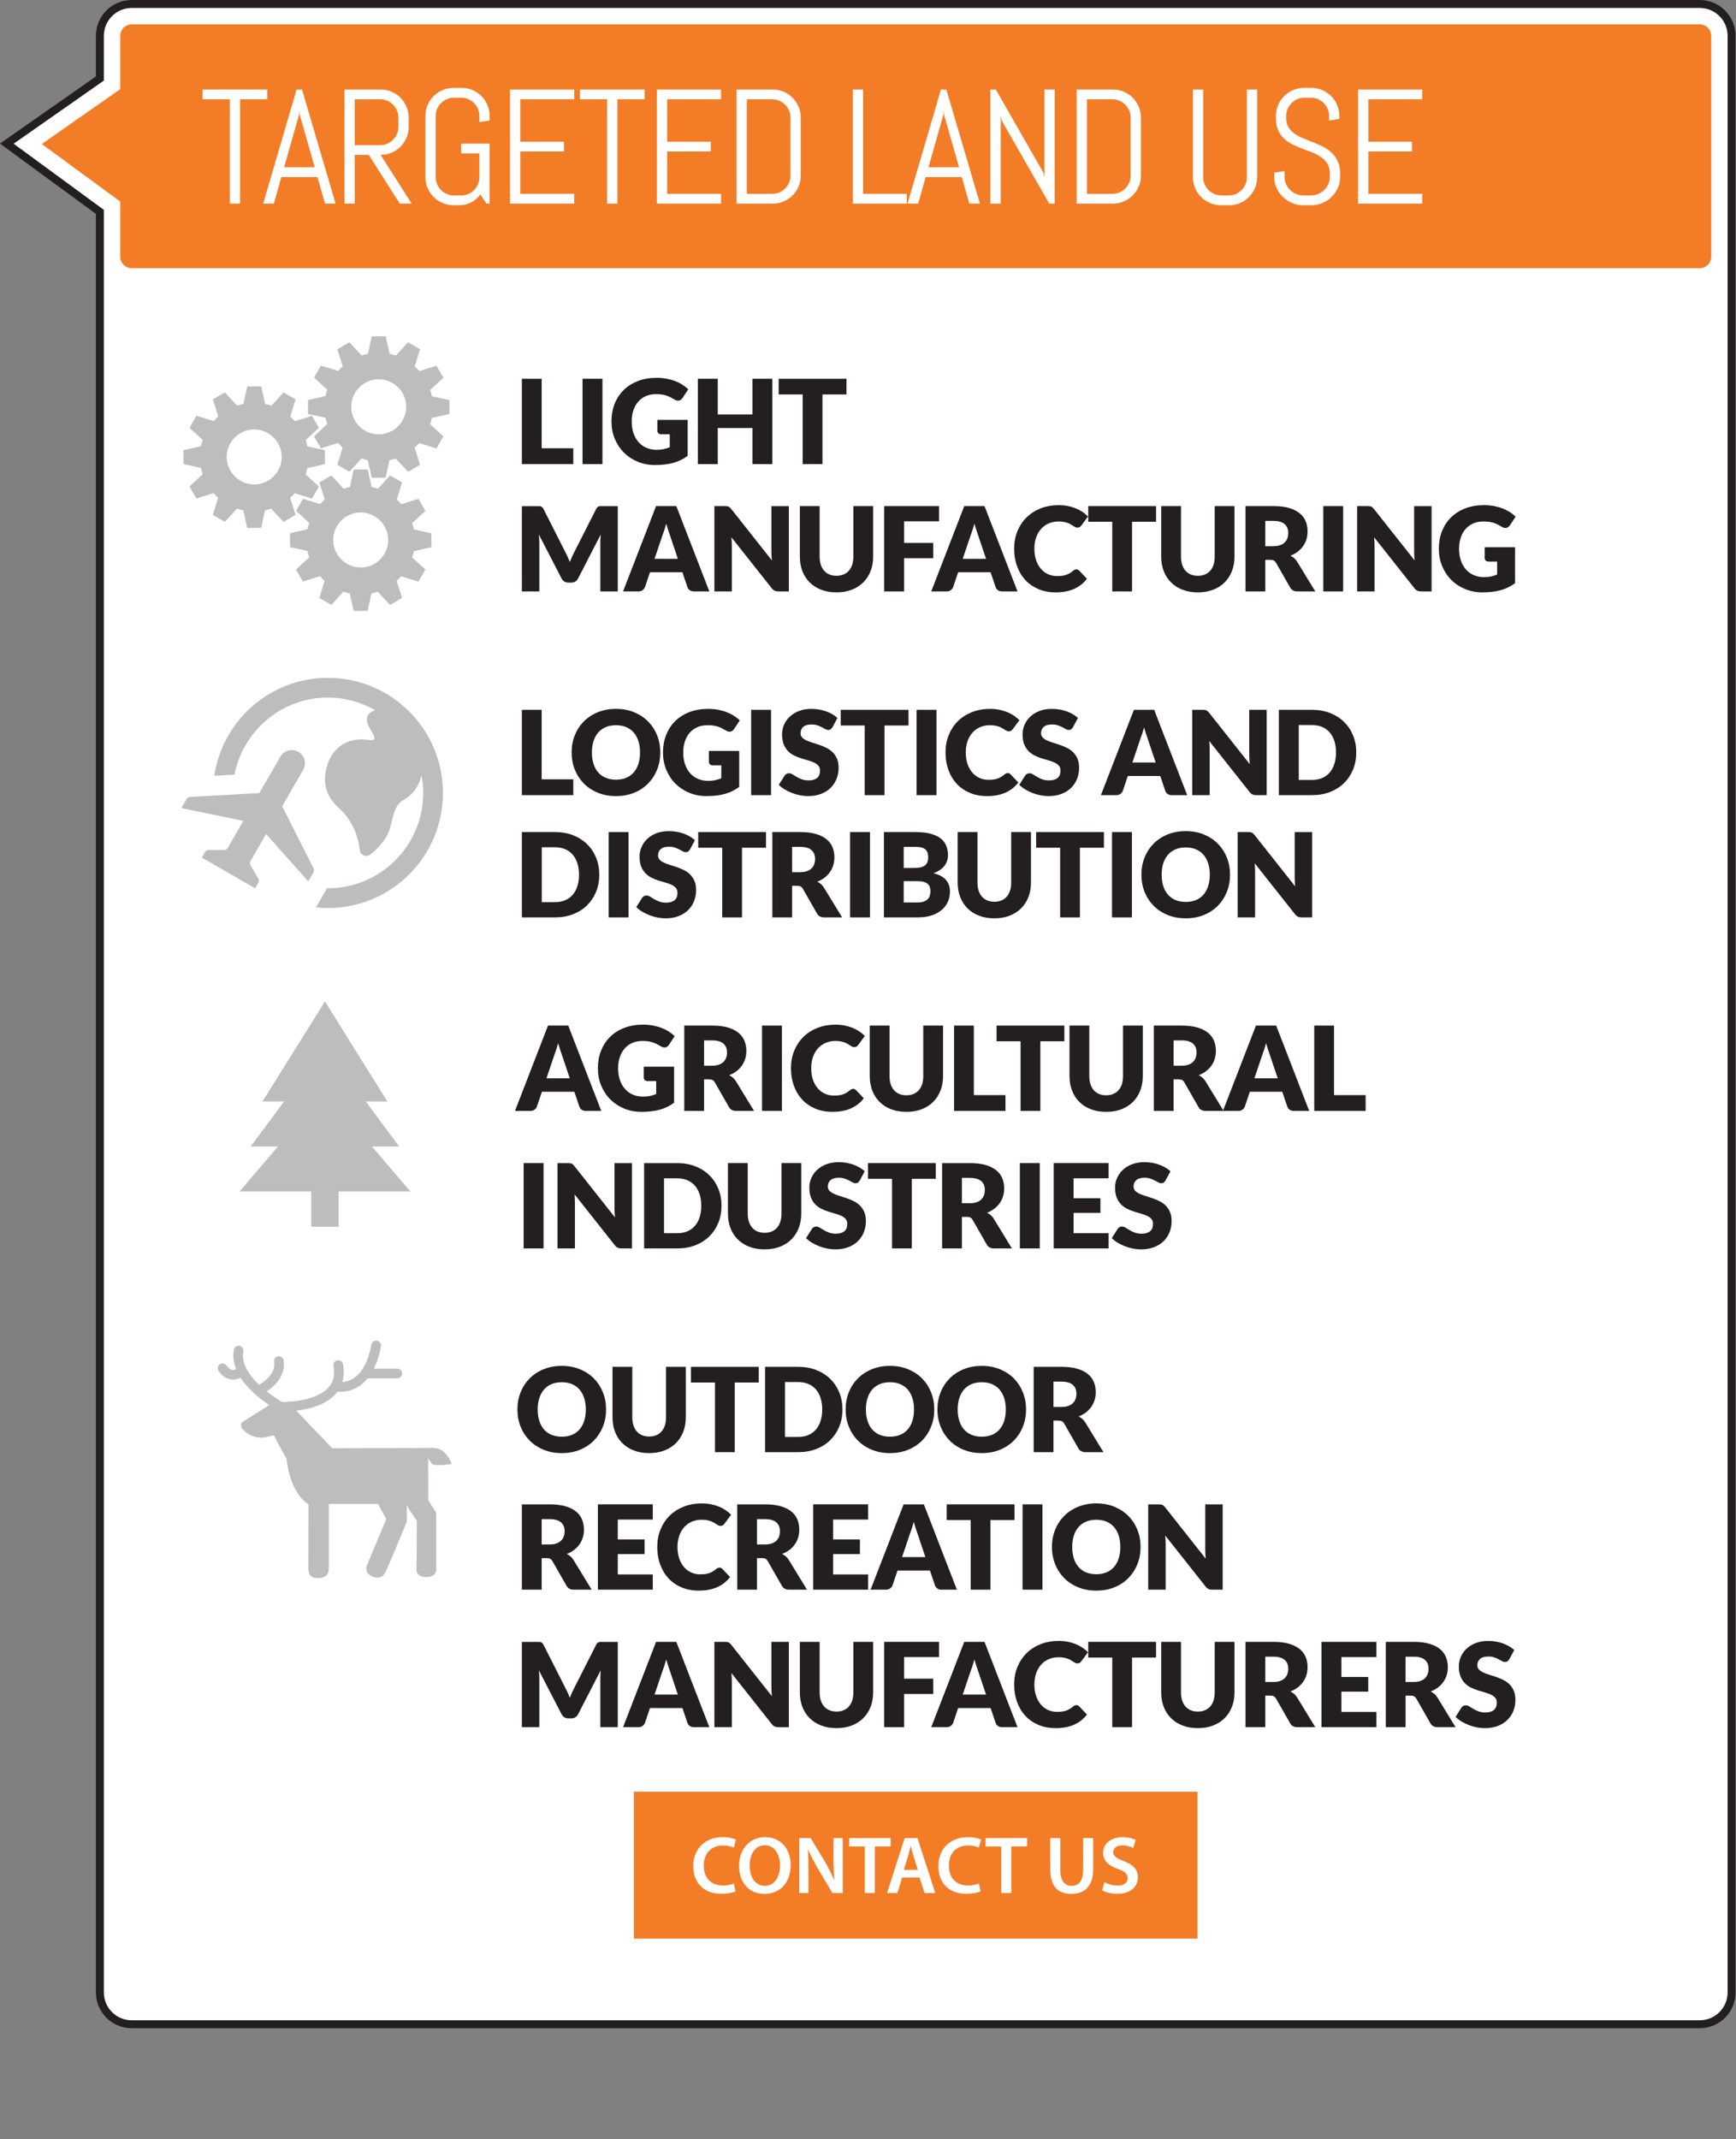 <?xml version="1.0" encoding="utf-8"?>
<!-- Generator: Adobe Illustrator 16.0.0, SVG Export Plug-In . SVG Version: 6.00 Build 0)  -->
<!DOCTYPE svg PUBLIC "-//W3C//DTD SVG 1.1//EN" "http://www.w3.org/Graphics/SVG/1.1/DTD/svg11.dtd">
<svg version="1.1" id="Layer_1" xmlns="http://www.w3.org/2000/svg" xmlns:xlink="http://www.w3.org/1999/xlink" x="0px" y="0px"
	 width="341px" height="420px" viewBox="0 0 341 420" enable-background="new 0 0 341 420" xml:space="preserve">
<rect x="0" y="0" width="341" height="420" fill="#808080" stroke="none"/>
<g>
	<path fill="#FFFFFF" stroke="#231F20" stroke-width="1.563" stroke-miterlimit="10" d="M340.13,391.197
		c0,3.453-2.797,6.25-6.25,6.25H25.872c-3.453,0-6.252-2.797-6.252-6.25l0.001-349.592L1.338,28.203l18.283-12.789V7.035
		c0-3.453,2.799-6.254,6.252-6.254H333.88c3.453,0,6.25,2.801,6.25,6.254V391.197z"/>
	<rect x="124.515" y="351.793" fill="#F37D26" width="110.719" height="28.852"/>
	<g>
		<path fill="#FFFFFF" d="M144.47,371.359c-0.464,0.24-1.488,0.48-2.785,0.48c-3.425,0-5.506-2.145-5.506-5.427
			c0-3.553,2.465-5.698,5.763-5.698c1.296,0,2.225,0.272,2.625,0.48l-0.433,1.568c-0.512-0.224-1.216-0.416-2.112-0.416
			c-2.193,0-3.778,1.377-3.778,3.97c0,2.369,1.393,3.89,3.762,3.89c0.801,0,1.633-0.16,2.146-0.4L144.47,371.359z"/>
		<path fill="#FFFFFF" d="M155.303,366.174c0,3.617-2.192,5.682-5.17,5.682c-3.041,0-4.962-2.32-4.962-5.49
			c0-3.313,2.081-5.65,5.122-5.65C153.446,360.715,155.303,363.101,155.303,366.174z M147.252,366.334
			c0,2.192,1.104,3.938,2.993,3.938c1.904,0,2.978-1.761,2.978-4.018c0-2.033-1.009-3.954-2.978-3.954
			C148.292,362.3,147.252,364.108,147.252,366.334z"/>
		<path fill="#FFFFFF" d="M156.995,371.68v-10.788h2.24l2.785,4.626c0.721,1.2,1.345,2.448,1.841,3.617h0.032
			c-0.128-1.44-0.176-2.833-0.176-4.481v-3.762h1.824v10.788h-2.032l-2.817-4.738c-0.688-1.185-1.408-2.513-1.937-3.729
			l-0.048,0.017c0.079,1.393,0.096,2.816,0.096,4.594v3.857H156.995z"/>
		<path fill="#FFFFFF" d="M169.876,362.54h-3.073v-1.648h8.147v1.648h-3.105v9.14h-1.969V362.54z"/>
		<path fill="#FFFFFF" d="M177.204,368.622l-0.928,3.058h-2.033l3.458-10.788h2.513l3.505,10.788h-2.112l-0.977-3.058H177.204z
			 M180.294,367.134l-0.849-2.657c-0.208-0.656-0.384-1.393-0.544-2.017h-0.032c-0.16,0.624-0.32,1.377-0.512,2.017l-0.833,2.657
			H180.294z"/>
		<path fill="#FFFFFF" d="M192.614,371.359c-0.464,0.24-1.488,0.48-2.785,0.48c-3.425,0-5.506-2.145-5.506-5.427
			c0-3.553,2.465-5.698,5.763-5.698c1.296,0,2.225,0.272,2.625,0.48l-0.433,1.568c-0.512-0.224-1.216-0.416-2.112-0.416
			c-2.193,0-3.778,1.377-3.778,3.97c0,2.369,1.393,3.89,3.762,3.89c0.801,0,1.633-0.16,2.146-0.4L192.614,371.359z"/>
		<path fill="#FFFFFF" d="M196.677,362.54h-3.073v-1.648h8.147v1.648h-3.105v9.14h-1.969V362.54z"/>
		<path fill="#FFFFFF" d="M208.276,360.892v6.29c0,2.113,0.881,3.09,2.209,3.09c1.425,0,2.273-0.977,2.273-3.09v-6.29h1.969v6.162
			c0,3.329-1.713,4.802-4.306,4.802c-2.497,0-4.114-1.393-4.114-4.785v-6.179H208.276z"/>
		<path fill="#FFFFFF" d="M216.932,369.535c0.64,0.368,1.601,0.688,2.608,0.688c1.265,0,1.969-0.592,1.969-1.472
			c0-0.816-0.544-1.297-1.921-1.793c-1.776-0.641-2.913-1.585-2.913-3.138c0-1.761,1.473-3.105,3.81-3.105
			c1.169,0,2.033,0.257,2.594,0.545l-0.48,1.584c-0.385-0.208-1.137-0.512-2.146-0.512c-1.248,0-1.792,0.672-1.792,1.297
			c0,0.832,0.624,1.216,2.064,1.776c1.873,0.704,2.785,1.648,2.785,3.201c0,1.729-1.313,3.233-4.098,3.233
			c-1.137,0-2.321-0.32-2.913-0.672L216.932,369.535z"/>
	</g>
	<path fill="#F37D26" d="M8.209,28.277l15.412,11.301v10.828c0,1.242,1.01,2.25,2.252,2.25H333.88c1.242,0,2.25-1.008,2.25-2.25
		V7.035c0-1.242-1.008-2.254-2.25-2.254H25.873c-1.242,0-2.252,1.012-2.252,2.254V17.5L8.209,28.277z"/>
	<g>
		<path fill="#FFFFFF" d="M47.154,19.496V39.98h-2.016V19.496h-5.344v-1.922h12.703v1.922H47.154z"/>
		<path fill="#FFFFFF" d="M62.354,34.762h-7.094l-1.469,5.219h-2.094l6.563-22.406h1.063l6.594,22.406h-2.078L62.354,34.762z
			 M55.808,32.84h6.016L58.87,22.512l-0.063-0.828l-0.063,0.828L55.808,32.84z"/>
		<path fill="#FFFFFF" d="M78.523,39.98l-6.078-9.563H69.68v9.563h-2.016V17.574h7.109c0.76,0,1.474,0.144,2.141,0.43
			c0.666,0.287,1.25,0.68,1.75,1.18s0.893,1.086,1.18,1.758c0.286,0.672,0.43,1.388,0.43,2.148v1.813
			c0,0.761-0.144,1.477-0.43,2.148c-0.287,0.672-0.68,1.258-1.18,1.758s-1.084,0.894-1.75,1.18c-0.667,0.287-1.381,0.43-2.141,0.43
			l6.078,9.563H78.523z M78.258,23.09c0-0.5-0.094-0.966-0.281-1.398c-0.188-0.432-0.443-0.813-0.766-1.141
			c-0.323-0.328-0.701-0.586-1.133-0.773c-0.433-0.188-0.898-0.281-1.398-0.281h-5v9h5c0.5,0,0.966-0.094,1.398-0.281
			c0.432-0.188,0.81-0.445,1.133-0.773c0.322-0.328,0.578-0.708,0.766-1.141c0.188-0.432,0.281-0.898,0.281-1.398V23.09z"/>
		<path fill="#FFFFFF" d="M96.176,39.98h-0.641l-1.172-1.797c-0.49,0.646-1.084,1.159-1.781,1.539
			c-0.698,0.38-1.475,0.57-2.328,0.57h-1.172c-0.761,0-1.477-0.144-2.148-0.43s-1.258-0.68-1.758-1.18s-0.894-1.083-1.18-1.75
			c-0.287-0.667-0.43-1.38-0.43-2.141V22.762c0-0.76,0.143-1.474,0.43-2.141c0.286-0.667,0.68-1.25,1.18-1.75
			s1.086-0.893,1.758-1.18c0.672-0.286,1.388-0.43,2.148-0.43h1.594c0.76,0,1.474,0.144,2.141,0.43c0.666,0.287,1.25,0.68,1.75,1.18
			s0.893,1.083,1.18,1.75c0.286,0.667,0.43,1.38,0.43,2.141v0.906L94.16,23.98v-1.219c0-0.5-0.094-0.966-0.281-1.398
			c-0.188-0.432-0.443-0.81-0.766-1.133c-0.323-0.323-0.701-0.578-1.133-0.766c-0.433-0.188-0.898-0.281-1.398-0.281h-1.406
			c-0.5,0-0.967,0.094-1.398,0.281c-0.433,0.188-0.813,0.443-1.141,0.766c-0.328,0.323-0.586,0.701-0.773,1.133
			c-0.188,0.433-0.281,0.898-0.281,1.398v12.031c0,0.5,0.094,0.966,0.281,1.398c0.188,0.433,0.445,0.813,0.773,1.141
			s0.708,0.586,1.141,0.773c0.432,0.188,0.898,0.281,1.398,0.281h1.406c0.5,0,0.966-0.094,1.398-0.281
			c0.432-0.188,0.81-0.445,1.133-0.773c0.322-0.328,0.578-0.708,0.766-1.141c0.188-0.432,0.281-0.898,0.281-1.398v-4.672h-3.578
			v-1.922h5.594V39.98z"/>
		<path fill="#FFFFFF" d="M100.188,39.98V17.574h12.609v1.922h-10.594v8.328h8.578v1.922h-8.578v8.313h10.594v1.922H100.188z"/>
		<path fill="#FFFFFF" d="M121.279,19.496V39.98h-2.016V19.496h-5.344v-1.922h12.703v1.922H121.279z"/>
		<path fill="#FFFFFF" d="M129.026,39.98V17.574h12.609v1.922h-10.594v8.328h8.578v1.922h-8.578v8.313h10.594v1.922H129.026z"/>
		<path fill="#FFFFFF" d="M156.859,36.621c-0.287,0.667-0.68,1.25-1.18,1.75s-1.086,0.894-1.758,1.18
			c-0.672,0.287-1.389,0.43-2.148,0.43h-7.094V17.574h7.094c0.76,0,1.477,0.144,2.148,0.43c0.672,0.287,1.258,0.68,1.758,1.18
			s0.893,1.086,1.18,1.758c0.286,0.672,0.43,1.388,0.43,2.148V34.48C157.289,35.241,157.146,35.955,156.859,36.621z M155.273,23.09
			c0-0.5-0.094-0.966-0.281-1.398c-0.188-0.432-0.445-0.813-0.773-1.141s-0.709-0.586-1.141-0.773
			c-0.433-0.188-0.898-0.281-1.398-0.281h-4.984v18.563h4.984c0.5,0,0.966-0.094,1.398-0.281c0.432-0.188,0.813-0.442,1.141-0.766
			c0.328-0.323,0.586-0.7,0.773-1.133c0.188-0.432,0.281-0.898,0.281-1.398V23.09z"/>
		<path fill="#FFFFFF" d="M167.517,39.98V17.574h2.016v20.484h8.578v1.922H167.517z"/>
		<path fill="#FFFFFF" d="M188.92,34.762h-7.094l-1.469,5.219h-2.094l6.563-22.406h1.063l6.594,22.406h-2.078L188.92,34.762z
			 M182.373,32.84h6.016l-2.953-10.328l-0.063-0.828l-0.063,0.828L182.373,32.84z"/>
		<path fill="#FFFFFF" d="M206.104,39.98l-9.344-16.313l-0.188-0.969V39.98h-2.016V17.574h1.047l9.344,16.328l0.203,0.953V17.574
			h2.016V39.98H206.104z"/>
		<path fill="#FFFFFF" d="M223.672,36.621c-0.287,0.667-0.68,1.25-1.18,1.75s-1.086,0.894-1.758,1.18
			c-0.672,0.287-1.389,0.43-2.148,0.43h-7.094V17.574h7.094c0.76,0,1.477,0.144,2.148,0.43c0.672,0.287,1.258,0.68,1.758,1.18
			s0.893,1.086,1.18,1.758c0.286,0.672,0.43,1.388,0.43,2.148V34.48C224.102,35.241,223.958,35.955,223.672,36.621z M222.086,23.09
			c0-0.5-0.094-0.966-0.281-1.398c-0.188-0.432-0.445-0.813-0.773-1.141s-0.709-0.586-1.141-0.773
			c-0.433-0.188-0.898-0.281-1.398-0.281h-4.984v18.563h4.984c0.5,0,0.966-0.094,1.398-0.281c0.432-0.188,0.813-0.442,1.141-0.766
			c0.328-0.323,0.586-0.7,0.773-1.133c0.188-0.432,0.281-0.898,0.281-1.398V23.09z"/>
		<path fill="#FFFFFF" d="M246.509,36.934c-0.287,0.667-0.68,1.25-1.18,1.75s-1.084,0.894-1.75,1.18
			c-0.667,0.286-1.381,0.43-2.141,0.43h-1.594c-0.761,0-1.477-0.144-2.148-0.43s-1.258-0.68-1.758-1.18s-0.894-1.083-1.18-1.75
			c-0.287-0.667-0.43-1.38-0.43-2.141V17.574h2.016v17.219c0,0.5,0.094,0.966,0.281,1.398c0.188,0.433,0.445,0.813,0.773,1.141
			s0.708,0.586,1.141,0.773c0.432,0.188,0.898,0.281,1.398,0.281h1.406c0.5,0,0.966-0.094,1.398-0.281
			c0.432-0.188,0.81-0.445,1.133-0.773c0.322-0.328,0.578-0.708,0.766-1.141c0.188-0.432,0.281-0.898,0.281-1.398V17.574h2.016
			v17.219C246.938,35.554,246.795,36.267,246.509,36.934z"/>
		<path fill="#FFFFFF" d="M263.232,34.793c0,0.761-0.154,1.474-0.461,2.141c-0.308,0.667-0.719,1.25-1.234,1.75
			s-1.115,0.894-1.797,1.18c-0.683,0.286-1.404,0.43-2.164,0.43h-1.609c-0.761,0-1.482-0.144-2.164-0.43
			c-0.683-0.286-1.281-0.68-1.797-1.18s-0.928-1.083-1.234-1.75c-0.308-0.667-0.461-1.38-0.461-2.141v-0.891l2.016-0.328v1.219
			c0,0.5,0.102,0.966,0.305,1.398c0.203,0.433,0.477,0.813,0.82,1.141s0.742,0.586,1.195,0.773s0.93,0.281,1.43,0.281h1.406
			c0.5,0,0.974-0.094,1.422-0.281c0.447-0.188,0.844-0.445,1.188-0.773s0.617-0.708,0.82-1.141c0.203-0.432,0.305-0.898,0.305-1.398
			v-0.672c0-0.771-0.151-1.411-0.453-1.922c-0.303-0.51-0.703-0.945-1.203-1.305s-1.065-0.664-1.695-0.914
			c-0.631-0.25-1.279-0.5-1.945-0.75c-0.667-0.25-1.315-0.526-1.945-0.828c-0.631-0.302-1.195-0.68-1.695-1.133
			s-0.901-1.008-1.203-1.664c-0.303-0.656-0.453-1.463-0.453-2.422v-0.422c0-0.76,0.143-1.474,0.43-2.141
			c0.286-0.667,0.68-1.25,1.18-1.75s1.086-0.893,1.758-1.18c0.672-0.286,1.388-0.43,2.148-0.43h1.438c0.76,0,1.474,0.144,2.141,0.43
			c0.666,0.287,1.25,0.68,1.75,1.18s0.893,1.083,1.18,1.75c0.286,0.667,0.43,1.38,0.43,2.141v0.578l-2.016,0.328v-0.906
			c0-0.5-0.094-0.966-0.281-1.398c-0.188-0.432-0.443-0.81-0.766-1.133c-0.323-0.323-0.701-0.578-1.133-0.766
			c-0.433-0.188-0.898-0.281-1.398-0.281h-1.25c-0.5,0-0.967,0.094-1.398,0.281c-0.433,0.188-0.813,0.443-1.141,0.766
			c-0.328,0.323-0.586,0.701-0.773,1.133c-0.188,0.433-0.281,0.898-0.281,1.398v0.422c0,0.719,0.15,1.323,0.453,1.813
			c0.302,0.49,0.703,0.909,1.203,1.258c0.5,0.349,1.064,0.651,1.695,0.906c0.63,0.255,1.278,0.516,1.945,0.781
			c0.666,0.266,1.314,0.558,1.945,0.875c0.63,0.318,1.195,0.708,1.695,1.172c0.5,0.464,0.9,1.029,1.203,1.695
			c0.302,0.667,0.453,1.479,0.453,2.438V34.793z"/>
		<path fill="#FFFFFF" d="M266.761,39.98V17.574h12.609v1.922h-10.594v8.328h8.578v1.922h-8.578v8.313h10.594v1.922H266.761z"/>
	</g>
	<g>
		<g>
			<path fill="#BBBDBF" d="M64.234,174.408c0.059,0,0.117,0,0.176,0c10.324,0,18.725-8.395,18.725-18.721
				c0-1.197-0.127-2.365-0.34-3.5c-0.553,2.404-1.865,3.957-3.48,4.846c-2.152,1.182-2.098,4.035-2.959,6.295
				c-0.586,1.539-2.059,3.205-3.604,4.439c-0.369,0.297-0.873,0.365-1.309,0.182c-0.439-0.188-0.74-0.598-0.783-1.066
				c-0.281-2.965-1.756-6.152-3.992-8.131c-2.824-2.5-3.469-5.486-2.258-8.875c1.211-3.391,4.195-5.168,7.988-4.602
				c3.793,0.564-3.285-4.137,1.268-5.846c-2.736-1.561-5.887-2.467-9.256-2.467c-9.096,0-16.676,6.529-18.354,15.139l-3.967,0.223
				c1.627-10.879,10.984-19.236,22.32-19.236c12.48,0,22.598,10.119,22.598,22.6c0,12.479-10.117,22.598-22.598,22.598
				c-0.793,0-1.574-0.043-2.344-0.119L64.234,174.408z"/>
			<path fill="#BBBDBF" d="M41.016,166.883l2.973,0.01c0.311,0.004,0.596-0.16,0.752-0.43l3.055-5.291l-12.178-2.514l1.016-1.758
				c0.145-0.252,0.408-0.412,0.699-0.43l13.617-0.764l4.125-7.145c0.715-1.236,2.297-1.66,3.535-0.945
				c1.238,0.717,1.66,2.295,0.947,3.533l-4.127,7.145l6.15,12.178c0.131,0.256,0.123,0.568-0.021,0.82l-1.016,1.758l-8.268-9.295
				l-3.055,5.293c-0.154,0.273-0.15,0.602,0.002,0.869l1.5,2.564c0.156,0.27,0.156,0.604,0,0.867l-0.611,1.059l-10.457-6.033
				l0.611-1.061C40.422,167.045,40.709,166.879,41.016,166.883z"/>
		</g>
	</g>
	<g>
		<path fill-rule="evenodd" clip-rule="evenodd" fill="#BBBDBF" d="M51.299,75.869l0.789,3.455c0.418,0.08,0.828,0.191,1.23,0.334
			l2.371-2.604l2.375,1.355l-1.047,3.391c0.32,0.279,0.619,0.578,0.898,0.902l3.355-1.068l1.375,2.357l-2.6,2.42
			c0.139,0.396,0.248,0.807,0.326,1.232l3.441,0.748l0.012,2.734l-3.457,0.789c-0.078,0.418-0.193,0.826-0.336,1.229l2.605,2.369
			l-1.357,2.377l-3.391-1.047c-0.275,0.322-0.576,0.621-0.904,0.9l1.07,3.354l-2.363,1.377l-2.41-2.6
			c-0.4,0.139-0.811,0.246-1.232,0.326l-0.75,3.438l-2.736,0.016l-0.789-3.459c-0.414-0.078-0.828-0.193-1.227-0.334l-2.371,2.605
			l-2.375-1.357l1.047-3.395c-0.322-0.273-0.621-0.574-0.902-0.9l-3.352,1.068l-1.379-2.359l2.602-2.416
			c-0.141-0.396-0.248-0.807-0.328-1.229l-3.441-0.752l-0.01-2.734l3.459-0.789c0.078-0.414,0.191-0.828,0.332-1.229l-2.604-2.371
			l1.357-2.373l3.391,1.043c0.277-0.318,0.574-0.619,0.902-0.896l-1.068-3.355l2.361-1.375l2.414,2.598
			c0.398-0.137,0.809-0.248,1.23-0.326l0.75-3.439L51.299,75.869L51.299,75.869z M49.932,84.318c2.977,0,5.402,2.422,5.402,5.4
			c0,2.977-2.426,5.4-5.402,5.4s-5.402-2.424-5.402-5.4C44.529,86.74,46.955,84.318,49.932,84.318L49.932,84.318z"/>
		<path fill-rule="evenodd" clip-rule="evenodd" fill="#BBBDBF" d="M72.217,92.168l0.793,3.461c0.414,0.08,0.824,0.191,1.227,0.334
			l2.369-2.604l2.375,1.354l-1.043,3.393c0.318,0.275,0.619,0.582,0.896,0.904l3.352-1.07l1.381,2.363l-2.6,2.412
			c0.139,0.396,0.248,0.807,0.324,1.232l3.439,0.75l0.012,2.732l-3.455,0.791c-0.082,0.414-0.191,0.828-0.336,1.227l2.605,2.373
			l-1.355,2.371l-3.395-1.043c-0.273,0.32-0.574,0.621-0.9,0.898l1.068,3.354l-2.359,1.377l-2.416-2.6
			c-0.398,0.141-0.811,0.248-1.229,0.328l-0.754,3.439l-2.73,0.012l-0.793-3.457c-0.416-0.08-0.824-0.193-1.227-0.334l-2.373,2.602
			l-2.373-1.355l1.047-3.389c-0.322-0.279-0.621-0.578-0.898-0.904l-3.355,1.068l-1.379-2.361l2.602-2.41
			c-0.141-0.402-0.248-0.813-0.324-1.234l-3.441-0.752l-0.016-2.732l3.461-0.789c0.078-0.418,0.191-0.826,0.332-1.23l-2.602-2.373
			l1.355-2.371l3.389,1.045c0.277-0.32,0.58-0.617,0.904-0.896l-1.068-3.357l2.361-1.375l2.414,2.598
			c0.398-0.137,0.809-0.242,1.23-0.322l0.75-3.441L72.217,92.168L72.217,92.168z M70.85,100.619c2.977,0,5.402,2.426,5.402,5.404
			c0,2.975-2.426,5.4-5.402,5.4s-5.402-2.426-5.402-5.4C65.447,103.045,67.873,100.619,70.85,100.619L70.85,100.619z"/>
		<path fill-rule="evenodd" clip-rule="evenodd" fill="#BBBDBF" d="M75.756,66.023l0.789,3.457c0.416,0.08,0.826,0.193,1.229,0.334
			l2.369-2.604l2.375,1.357l-1.043,3.389c0.318,0.279,0.617,0.578,0.898,0.904l3.352-1.068l1.379,2.361l-2.6,2.412
			c0.139,0.4,0.246,0.811,0.326,1.232l3.441,0.752l0.012,2.732l-3.461,0.789c-0.08,0.418-0.188,0.826-0.332,1.23l2.602,2.369
			l-1.355,2.375l-3.391-1.049c-0.273,0.324-0.576,0.621-0.902,0.9l1.07,3.357l-2.363,1.375l-2.412-2.602
			c-0.402,0.141-0.811,0.248-1.232,0.326l-0.75,3.441l-2.734,0.012l-0.791-3.455c-0.414-0.082-0.822-0.193-1.229-0.336l-2.371,2.604
			l-2.371-1.357l1.043-3.389c-0.32-0.279-0.619-0.576-0.898-0.904l-3.355,1.068l-1.375-2.361l2.598-2.412
			c-0.137-0.4-0.246-0.811-0.324-1.232l-3.441-0.75l-0.012-2.732l3.461-0.791c0.078-0.414,0.189-0.828,0.332-1.23l-2.605-2.369
			l1.359-2.377l3.391,1.051c0.273-0.326,0.574-0.619,0.902-0.9l-1.072-3.357l2.363-1.375l2.412,2.602
			c0.4-0.145,0.809-0.248,1.234-0.326l0.75-3.441L75.756,66.023L75.756,66.023z M74.389,74.471c2.977,0,5.402,2.428,5.402,5.404
			c0,2.975-2.426,5.398-5.402,5.398s-5.402-2.424-5.402-5.398C68.986,76.898,71.412,74.471,74.389,74.471L74.389,74.471z"/>
	</g>
	<g>
		<path fill="#231F20" d="M106.399,88.016h6.21v3.105h-10.097V74.366h3.887V88.016z"/>
		<path fill="#231F20" d="M118.336,91.121h-3.91V74.366h3.91V91.121z"/>
		<path fill="#231F20" d="M128.961,88.315c0.537,0,1.013-0.046,1.427-0.139c0.414-0.092,0.805-0.214,1.173-0.367v-2.542h-1.656
			c-0.245,0-0.437-0.065-0.575-0.195c-0.138-0.131-0.207-0.295-0.207-0.495v-2.139h5.957v7.072c-0.429,0.314-0.876,0.585-1.34,0.812
			c-0.464,0.226-0.958,0.412-1.483,0.558s-1.085,0.253-1.679,0.321c-0.595,0.069-1.232,0.104-1.915,0.104
			c-1.227,0-2.361-0.216-3.403-0.649c-1.043-0.433-1.946-1.031-2.709-1.794s-1.36-1.668-1.794-2.714
			c-0.433-1.047-0.649-2.184-0.649-3.41c0-1.249,0.207-2.397,0.621-3.444s1.006-1.949,1.776-2.708
			c0.771-0.759,1.702-1.349,2.795-1.771c1.093-0.421,2.313-0.632,3.662-0.632c0.698,0,1.354,0.058,1.967,0.172
			c0.613,0.115,1.179,0.272,1.696,0.472s0.991,0.437,1.42,0.713c0.43,0.276,0.813,0.575,1.15,0.897l-1.127,1.713
			c-0.107,0.161-0.235,0.288-0.385,0.38c-0.15,0.092-0.313,0.138-0.489,0.138c-0.229,0-0.468-0.077-0.713-0.23
			c-0.307-0.184-0.597-0.343-0.868-0.477c-0.272-0.134-0.551-0.244-0.834-0.328c-0.283-0.084-0.583-0.146-0.896-0.184
			c-0.314-0.039-0.667-0.058-1.059-0.058c-0.729,0-1.384,0.128-1.967,0.385c-0.582,0.257-1.079,0.619-1.489,1.087
			c-0.41,0.467-0.726,1.029-0.948,1.685c-0.223,0.655-0.334,1.386-0.334,2.19c0,0.89,0.123,1.68,0.368,2.369
			c0.245,0.69,0.585,1.272,1.018,1.748c0.434,0.476,0.947,0.838,1.541,1.087C127.606,88.19,128.256,88.315,128.961,88.315z"/>
		<path fill="#231F20" d="M151.709,91.121h-3.91v-7.084h-6.808v7.084h-3.91V74.366h3.91v7.003h6.808v-7.003h3.91V91.121z"/>
		<path fill="#231F20" d="M166.268,74.366v3.082h-4.715v13.673h-3.887V77.448h-4.715v-3.082H166.268z"/>
		<path fill="#231F20" d="M111.523,109.37c0.142,0.314,0.277,0.637,0.408,0.967c0.13-0.338,0.268-0.666,0.414-0.984
			c0.146-0.318,0.295-0.628,0.448-0.927l4.301-8.474c0.076-0.146,0.155-0.259,0.235-0.339c0.081-0.081,0.171-0.14,0.271-0.179
			c0.1-0.038,0.213-0.058,0.34-0.058c0.126,0,0.273,0,0.442,0h2.967v16.744h-3.427v-9.637c0-0.468,0.023-0.974,0.069-1.519
			l-4.439,8.614c-0.138,0.268-0.324,0.471-0.558,0.609c-0.234,0.138-0.5,0.207-0.799,0.207h-0.529c-0.299,0-0.565-0.069-0.8-0.207
			c-0.233-0.139-0.419-0.342-0.558-0.609l-4.462-8.625c0.03,0.268,0.054,0.534,0.069,0.799c0.015,0.265,0.022,0.508,0.022,0.73
			v9.637h-3.427V99.377h2.967c0.169,0,0.316,0,0.443,0c0.126,0,0.239,0.02,0.339,0.058c0.1,0.039,0.189,0.098,0.271,0.179
			c0.08,0.08,0.159,0.193,0.235,0.339l4.313,8.508C111.233,108.752,111.381,109.055,111.523,109.37z"/>
		<path fill="#231F20" d="M139.335,116.121h-3.013c-0.337,0-0.615-0.078-0.834-0.235c-0.218-0.157-0.37-0.358-0.454-0.604
			l-0.989-2.921h-6.37l-0.989,2.921c-0.077,0.215-0.227,0.408-0.448,0.581c-0.223,0.173-0.495,0.259-0.817,0.259h-3.035
			l6.485-16.756h3.979L139.335,116.121z M128.571,109.716h4.577l-1.541-4.589c-0.1-0.291-0.217-0.634-0.351-1.029
			c-0.135-0.395-0.267-0.822-0.397-1.282c-0.122,0.468-0.249,0.901-0.379,1.3c-0.131,0.398-0.253,0.743-0.368,1.035L128.571,109.716
			z"/>
		<path fill="#231F20" d="M142.797,99.389c0.115,0.016,0.219,0.044,0.311,0.086s0.18,0.102,0.265,0.179
			c0.084,0.076,0.18,0.18,0.287,0.311l7.958,10.063c-0.03-0.322-0.054-0.635-0.069-0.938c-0.015-0.303-0.022-0.588-0.022-0.856
			v-8.867h3.427v16.756h-2.023c-0.3,0-0.553-0.046-0.76-0.138c-0.207-0.093-0.406-0.261-0.598-0.506l-7.9-9.982
			c0.022,0.291,0.042,0.577,0.058,0.856c0.015,0.28,0.022,0.543,0.022,0.788v8.981h-3.427V99.365h2.047
			C142.54,99.365,142.682,99.373,142.797,99.389z"/>
		<path fill="#231F20" d="M164.313,113.051c0.521,0,0.987-0.087,1.397-0.259c0.41-0.173,0.757-0.42,1.041-0.742
			c0.283-0.321,0.5-0.715,0.649-1.179s0.225-0.99,0.225-1.581v-9.925h3.887v9.925c0,1.027-0.167,1.971-0.5,2.829
			c-0.334,0.858-0.811,1.599-1.432,2.22s-1.376,1.104-2.266,1.448c-0.89,0.346-1.89,0.518-3.002,0.518
			c-1.119,0-2.123-0.172-3.013-0.518c-0.89-0.345-1.645-0.827-2.266-1.448s-1.097-1.361-1.426-2.22
			c-0.33-0.858-0.494-1.802-0.494-2.829v-9.925h3.887v9.913c0,0.591,0.074,1.118,0.225,1.581c0.149,0.465,0.365,0.859,0.649,1.185
			c0.283,0.326,0.631,0.575,1.041,0.748C163.326,112.964,163.792,113.051,164.313,113.051z"/>
		<path fill="#231F20" d="M184.462,99.365v2.99h-6.877v4.243h5.727v3.002h-5.727v6.521h-3.91V99.365H184.462z"/>
		<path fill="#231F20" d="M199.871,116.121h-3.013c-0.337,0-0.615-0.078-0.834-0.235c-0.218-0.157-0.37-0.358-0.454-0.604
			l-0.989-2.921h-6.37l-0.989,2.921c-0.077,0.215-0.227,0.408-0.448,0.581c-0.223,0.173-0.495,0.259-0.817,0.259h-3.035
			l6.485-16.756h3.979L199.871,116.121z M189.107,109.716h4.577l-1.541-4.589c-0.1-0.291-0.217-0.634-0.351-1.029
			c-0.135-0.395-0.267-0.822-0.397-1.282c-0.122,0.468-0.249,0.901-0.379,1.3c-0.131,0.398-0.253,0.743-0.368,1.035L189.107,109.716
			z"/>
		<path fill="#231F20" d="M211.43,111.785c0.092,0,0.184,0.018,0.275,0.052c0.093,0.035,0.181,0.095,0.265,0.179l1.541,1.621
			c-0.675,0.882-1.52,1.547-2.535,1.996c-1.017,0.448-2.218,0.672-3.605,0.672c-1.272,0-2.413-0.216-3.421-0.649
			c-1.009-0.433-1.863-1.031-2.565-1.794c-0.701-0.763-1.239-1.668-1.615-2.714c-0.376-1.047-0.563-2.184-0.563-3.41
			c0-1.249,0.215-2.397,0.644-3.444c0.43-1.046,1.029-1.949,1.8-2.708s1.692-1.35,2.766-1.771c1.073-0.422,2.258-0.633,3.554-0.633
			c0.629,0,1.221,0.056,1.777,0.167c0.556,0.111,1.075,0.265,1.558,0.46c0.483,0.195,0.928,0.43,1.334,0.701
			c0.406,0.272,0.767,0.573,1.081,0.902l-1.311,1.76c-0.085,0.107-0.185,0.205-0.299,0.294c-0.115,0.088-0.276,0.132-0.483,0.132
			c-0.138,0-0.269-0.03-0.391-0.092c-0.123-0.062-0.253-0.137-0.392-0.225c-0.138-0.088-0.289-0.184-0.454-0.287
			s-0.36-0.199-0.586-0.288c-0.227-0.088-0.491-0.162-0.794-0.224s-0.657-0.093-1.063-0.093c-0.706,0-1.35,0.125-1.933,0.374
			c-0.582,0.249-1.083,0.605-1.5,1.069c-0.418,0.464-0.744,1.025-0.978,1.686c-0.234,0.659-0.352,1.398-0.352,2.219
			c0,0.859,0.117,1.622,0.352,2.289c0.233,0.667,0.552,1.229,0.954,1.685s0.872,0.803,1.409,1.041
			c0.536,0.237,1.111,0.356,1.725,0.356c0.353,0,0.675-0.018,0.966-0.052c0.291-0.035,0.562-0.094,0.811-0.179
			c0.249-0.084,0.487-0.193,0.713-0.327c0.227-0.135,0.455-0.301,0.685-0.501c0.092-0.076,0.191-0.14,0.299-0.189
			S211.314,111.785,211.43,111.785z"/>
		<path fill="#231F20" d="M227.081,99.365v3.082h-4.715v13.674h-3.887v-13.674h-4.715v-3.082H227.081z"/>
		<path fill="#231F20" d="M235.292,113.051c0.521,0,0.987-0.087,1.397-0.259c0.41-0.173,0.757-0.42,1.041-0.742
			c0.283-0.321,0.5-0.715,0.649-1.179s0.225-0.99,0.225-1.581v-9.925h3.887v9.925c0,1.027-0.167,1.971-0.5,2.829
			c-0.334,0.858-0.811,1.599-1.432,2.22s-1.376,1.104-2.266,1.448c-0.89,0.346-1.89,0.518-3.002,0.518
			c-1.119,0-2.123-0.172-3.013-0.518c-0.89-0.345-1.645-0.827-2.266-1.448s-1.097-1.361-1.426-2.22
			c-0.33-0.858-0.494-1.802-0.494-2.829v-9.925h3.887v9.913c0,0.591,0.074,1.118,0.225,1.581c0.149,0.465,0.365,0.859,0.649,1.185
			c0.283,0.326,0.631,0.575,1.041,0.748C234.305,112.964,234.771,113.051,235.292,113.051z"/>
		<path fill="#231F20" d="M248.541,109.923v6.198h-3.887V99.365h5.451c1.211,0,2.244,0.125,3.1,0.374
			c0.854,0.249,1.552,0.597,2.093,1.041c0.54,0.444,0.934,0.97,1.179,1.575s0.368,1.265,0.368,1.979
			c0,0.544-0.073,1.058-0.219,1.541c-0.146,0.482-0.362,0.93-0.649,1.339c-0.288,0.411-0.641,0.776-1.059,1.099
			s-0.898,0.587-1.443,0.794c0.261,0.13,0.504,0.291,0.73,0.482c0.227,0.192,0.424,0.426,0.593,0.702l3.564,5.83h-3.519
			c-0.652,0-1.12-0.245-1.403-0.736l-2.783-4.864c-0.122-0.215-0.267-0.368-0.431-0.46c-0.165-0.092-0.397-0.138-0.696-0.138
			H248.541z M248.541,107.243h1.564c0.529,0,0.979-0.067,1.352-0.201c0.371-0.134,0.676-0.32,0.914-0.558
			c0.237-0.238,0.41-0.516,0.518-0.834s0.161-0.661,0.161-1.029c0-0.736-0.24-1.311-0.719-1.725
			c-0.479-0.414-1.222-0.621-2.226-0.621h-1.564V107.243z"/>
		<path fill="#231F20" d="M263.836,116.121h-3.91V99.365h3.91V116.121z"/>
		<path fill="#231F20" d="M269.045,99.389c0.115,0.016,0.219,0.044,0.311,0.086s0.18,0.102,0.265,0.179
			c0.084,0.076,0.18,0.18,0.287,0.311l7.958,10.063c-0.03-0.322-0.054-0.635-0.069-0.938c-0.015-0.303-0.022-0.588-0.022-0.856
			v-8.867h3.427v16.756h-2.023c-0.3,0-0.553-0.046-0.76-0.138c-0.207-0.093-0.406-0.261-0.598-0.506l-7.9-9.982
			c0.022,0.291,0.042,0.577,0.058,0.856c0.015,0.28,0.022,0.543,0.022,0.788v8.981h-3.427V99.365h2.047
			C268.788,99.365,268.93,99.373,269.045,99.389z"/>
		<path fill="#231F20" d="M291.48,113.315c0.537,0,1.013-0.046,1.427-0.139c0.414-0.092,0.805-0.214,1.173-0.367v-2.542h-1.656
			c-0.245,0-0.437-0.065-0.575-0.195c-0.138-0.131-0.207-0.295-0.207-0.495v-2.139h5.957v7.072c-0.429,0.314-0.876,0.585-1.34,0.812
			c-0.464,0.226-0.958,0.412-1.483,0.558s-1.085,0.253-1.679,0.321c-0.595,0.069-1.232,0.104-1.915,0.104
			c-1.227,0-2.361-0.216-3.403-0.649c-1.043-0.433-1.946-1.031-2.709-1.794s-1.36-1.668-1.794-2.714
			c-0.433-1.047-0.649-2.184-0.649-3.41c0-1.249,0.207-2.397,0.621-3.444c0.414-1.046,1.006-1.949,1.776-2.708
			s1.702-1.35,2.795-1.771c1.093-0.422,2.313-0.633,3.662-0.633c0.698,0,1.354,0.058,1.967,0.173
			c0.613,0.114,1.179,0.271,1.696,0.471c0.518,0.2,0.991,0.438,1.42,0.714c0.43,0.275,0.813,0.574,1.15,0.896l-1.127,1.714
			c-0.107,0.161-0.235,0.287-0.385,0.379c-0.15,0.092-0.313,0.139-0.489,0.139c-0.229,0-0.468-0.077-0.713-0.23
			c-0.307-0.184-0.597-0.343-0.868-0.478c-0.272-0.134-0.551-0.243-0.834-0.327c-0.283-0.085-0.583-0.146-0.896-0.185
			c-0.314-0.038-0.667-0.058-1.059-0.058c-0.729,0-1.384,0.129-1.967,0.386c-0.582,0.257-1.079,0.619-1.489,1.087
			s-0.726,1.029-0.948,1.685s-0.334,1.386-0.334,2.19c0,0.89,0.123,1.68,0.368,2.369c0.245,0.69,0.585,1.272,1.018,1.748
			c0.434,0.476,0.947,0.838,1.541,1.087C290.126,113.19,290.775,113.315,291.48,113.315z"/>
		<path fill="#231F20" d="M106.399,153.016h6.21v3.105h-10.097v-16.756h3.887V153.016z"/>
		<path fill="#231F20" d="M129.698,147.737c0,1.212-0.209,2.339-0.627,3.381c-0.418,1.043-1.006,1.949-1.765,2.72
			c-0.76,0.771-1.674,1.375-2.743,1.812c-1.069,0.438-2.256,0.655-3.56,0.655c-1.303,0-2.491-0.218-3.564-0.655
			c-1.073-0.437-1.991-1.041-2.755-1.812c-0.763-0.771-1.353-1.677-1.771-2.72c-0.418-1.042-0.627-2.169-0.627-3.381
			c0-1.211,0.209-2.338,0.627-3.381c0.418-1.042,1.008-1.947,1.771-2.714c0.764-0.767,1.682-1.368,2.755-1.806
			c1.073-0.437,2.262-0.655,3.564-0.655c1.304,0,2.49,0.221,3.56,0.661c1.069,0.441,1.983,1.045,2.743,1.812
			c0.759,0.767,1.347,1.671,1.765,2.714S129.698,146.534,129.698,147.737z M125.72,147.737c0-0.828-0.108-1.573-0.322-2.236
			c-0.215-0.663-0.523-1.225-0.926-1.685s-0.896-0.813-1.478-1.059c-0.583-0.245-1.246-0.368-1.99-0.368
			c-0.751,0-1.42,0.123-2.007,0.368c-0.586,0.246-1.081,0.599-1.483,1.059s-0.711,1.021-0.926,1.685s-0.321,1.408-0.321,2.236
			c0,0.836,0.106,1.586,0.321,2.249s0.523,1.225,0.926,1.685s0.897,0.811,1.483,1.052c0.587,0.241,1.256,0.362,2.007,0.362
			c0.744,0,1.407-0.121,1.99-0.362c0.582-0.241,1.075-0.592,1.478-1.052s0.711-1.021,0.926-1.685
			C125.611,149.323,125.72,148.573,125.72,147.737z"/>
		<path fill="#231F20" d="M139.081,153.315c0.537,0,1.013-0.046,1.427-0.139c0.414-0.092,0.805-0.214,1.173-0.367v-2.542h-1.656
			c-0.245,0-0.437-0.065-0.575-0.195c-0.138-0.131-0.207-0.295-0.207-0.495v-2.139h5.957v7.072c-0.429,0.314-0.876,0.585-1.34,0.812
			c-0.464,0.226-0.958,0.412-1.483,0.558s-1.085,0.253-1.679,0.321c-0.595,0.069-1.232,0.104-1.915,0.104
			c-1.227,0-2.361-0.216-3.403-0.649c-1.043-0.433-1.946-1.031-2.709-1.794s-1.36-1.668-1.794-2.714
			c-0.433-1.047-0.649-2.184-0.649-3.41c0-1.249,0.207-2.397,0.621-3.444c0.414-1.046,1.006-1.949,1.776-2.708
			s1.702-1.35,2.795-1.771c1.093-0.422,2.313-0.633,3.662-0.633c0.698,0,1.354,0.058,1.967,0.173
			c0.613,0.114,1.179,0.271,1.696,0.471c0.518,0.2,0.991,0.438,1.42,0.714c0.43,0.275,0.813,0.574,1.15,0.896l-1.127,1.714
			c-0.107,0.161-0.235,0.287-0.385,0.379c-0.15,0.092-0.313,0.139-0.489,0.139c-0.229,0-0.468-0.077-0.713-0.23
			c-0.307-0.184-0.597-0.343-0.868-0.478c-0.272-0.134-0.551-0.243-0.834-0.327c-0.283-0.085-0.583-0.146-0.896-0.185
			c-0.314-0.038-0.667-0.058-1.059-0.058c-0.729,0-1.384,0.129-1.967,0.386c-0.582,0.257-1.079,0.619-1.489,1.087
			s-0.726,1.029-0.948,1.685s-0.334,1.386-0.334,2.19c0,0.89,0.123,1.68,0.368,2.369c0.245,0.69,0.585,1.272,1.018,1.748
			c0.434,0.476,0.947,0.838,1.541,1.087C137.727,153.19,138.376,153.315,139.081,153.315z"/>
		<path fill="#231F20" d="M151.456,156.121h-3.91v-16.756h3.91V156.121z"/>
		<path fill="#231F20" d="M163.53,142.77c-0.115,0.184-0.235,0.322-0.362,0.414c-0.126,0.092-0.289,0.138-0.488,0.138
			c-0.177,0-0.366-0.056-0.569-0.166c-0.203-0.111-0.434-0.236-0.69-0.374s-0.55-0.263-0.88-0.374
			c-0.329-0.111-0.705-0.167-1.127-0.167c-0.729,0-1.271,0.155-1.627,0.466s-0.534,0.73-0.534,1.26c0,0.337,0.106,0.617,0.321,0.839
			c0.215,0.223,0.496,0.414,0.846,0.575c0.349,0.161,0.747,0.309,1.196,0.443c0.448,0.134,0.906,0.283,1.374,0.448
			s0.926,0.358,1.374,0.581c0.448,0.222,0.847,0.506,1.196,0.851c0.349,0.345,0.63,0.765,0.845,1.259
			c0.215,0.495,0.322,1.091,0.322,1.789c0,0.774-0.135,1.499-0.402,2.173c-0.269,0.675-0.657,1.264-1.167,1.766
			c-0.511,0.502-1.139,0.896-1.887,1.185c-0.747,0.287-1.597,0.431-2.547,0.431c-0.521,0-1.053-0.054-1.593-0.16
			c-0.541-0.107-1.063-0.259-1.57-0.455c-0.506-0.195-0.981-0.427-1.426-0.695s-0.832-0.567-1.161-0.897l1.149-1.816
			c0.085-0.138,0.203-0.249,0.357-0.334c0.152-0.084,0.317-0.126,0.494-0.126c0.229,0,0.462,0.072,0.695,0.219
			c0.234,0.146,0.499,0.307,0.794,0.482c0.295,0.177,0.634,0.338,1.018,0.483s0.836,0.218,1.357,0.218
			c0.705,0,1.253-0.155,1.645-0.465c0.391-0.311,0.586-0.804,0.586-1.479c0-0.391-0.107-0.709-0.322-0.954
			c-0.214-0.245-0.496-0.448-0.845-0.609s-0.746-0.303-1.19-0.426c-0.444-0.122-0.9-0.259-1.368-0.408s-0.924-0.333-1.369-0.552
			c-0.444-0.219-0.841-0.506-1.189-0.862c-0.35-0.356-0.631-0.802-0.846-1.334c-0.215-0.533-0.322-1.19-0.322-1.973
			c0-0.629,0.127-1.242,0.38-1.84c0.253-0.599,0.625-1.131,1.115-1.599c0.491-0.468,1.093-0.842,1.806-1.121
			c0.713-0.28,1.529-0.42,2.449-0.42c0.514,0,1.014,0.04,1.501,0.121c0.487,0.08,0.949,0.199,1.386,0.356
			c0.438,0.157,0.846,0.345,1.225,0.563c0.38,0.218,0.719,0.466,1.018,0.741L163.53,142.77z"/>
		<path fill="#231F20" d="M178.457,139.365v3.082h-4.715v13.674h-3.887v-13.674h-4.715v-3.082H178.457z"/>
		<path fill="#231F20" d="M183.954,156.121h-3.91v-16.756h3.91V156.121z"/>
		<path fill="#231F20" d="M197.949,151.785c0.092,0,0.184,0.018,0.275,0.052c0.093,0.035,0.181,0.095,0.265,0.179l1.541,1.621
			c-0.675,0.882-1.52,1.547-2.535,1.996c-1.017,0.448-2.218,0.672-3.605,0.672c-1.272,0-2.413-0.216-3.421-0.649
			c-1.009-0.433-1.863-1.031-2.565-1.794c-0.701-0.763-1.239-1.668-1.615-2.714c-0.376-1.047-0.563-2.184-0.563-3.41
			c0-1.249,0.215-2.397,0.644-3.444c0.43-1.046,1.029-1.949,1.8-2.708s1.692-1.35,2.766-1.771c1.073-0.422,2.258-0.633,3.554-0.633
			c0.629,0,1.221,0.056,1.777,0.167c0.556,0.111,1.075,0.265,1.558,0.46c0.483,0.195,0.928,0.43,1.334,0.701
			c0.406,0.272,0.767,0.573,1.081,0.902l-1.311,1.76c-0.085,0.107-0.185,0.205-0.299,0.294c-0.115,0.088-0.276,0.132-0.483,0.132
			c-0.138,0-0.269-0.03-0.391-0.092c-0.123-0.062-0.253-0.137-0.392-0.225c-0.138-0.088-0.289-0.184-0.454-0.287
			s-0.36-0.199-0.586-0.288c-0.227-0.088-0.491-0.162-0.794-0.224s-0.657-0.093-1.063-0.093c-0.706,0-1.35,0.125-1.933,0.374
			c-0.582,0.249-1.083,0.605-1.5,1.069c-0.418,0.464-0.744,1.025-0.978,1.686c-0.234,0.659-0.352,1.398-0.352,2.219
			c0,0.859,0.117,1.622,0.352,2.289c0.233,0.667,0.552,1.229,0.954,1.685s0.872,0.803,1.409,1.041
			c0.536,0.237,1.111,0.356,1.725,0.356c0.353,0,0.675-0.018,0.966-0.052c0.291-0.035,0.562-0.094,0.811-0.179
			c0.249-0.084,0.487-0.193,0.713-0.327c0.227-0.135,0.455-0.301,0.685-0.501c0.092-0.076,0.191-0.14,0.299-0.189
			S197.834,151.785,197.949,151.785z"/>
		<path fill="#231F20" d="M210.771,142.77c-0.115,0.184-0.235,0.322-0.362,0.414c-0.126,0.092-0.289,0.138-0.488,0.138
			c-0.177,0-0.366-0.056-0.569-0.166c-0.203-0.111-0.434-0.236-0.69-0.374s-0.55-0.263-0.88-0.374
			c-0.329-0.111-0.705-0.167-1.127-0.167c-0.729,0-1.271,0.155-1.627,0.466s-0.534,0.73-0.534,1.26c0,0.337,0.106,0.617,0.321,0.839
			c0.215,0.223,0.496,0.414,0.846,0.575c0.349,0.161,0.747,0.309,1.196,0.443c0.448,0.134,0.906,0.283,1.374,0.448
			s0.926,0.358,1.374,0.581c0.448,0.222,0.847,0.506,1.196,0.851c0.349,0.345,0.63,0.765,0.845,1.259
			c0.215,0.495,0.322,1.091,0.322,1.789c0,0.774-0.135,1.499-0.402,2.173c-0.269,0.675-0.657,1.264-1.167,1.766
			c-0.511,0.502-1.139,0.896-1.887,1.185c-0.747,0.287-1.597,0.431-2.547,0.431c-0.521,0-1.053-0.054-1.593-0.16
			c-0.541-0.107-1.063-0.259-1.57-0.455c-0.506-0.195-0.981-0.427-1.426-0.695s-0.832-0.567-1.161-0.897l1.149-1.816
			c0.085-0.138,0.203-0.249,0.357-0.334c0.152-0.084,0.317-0.126,0.494-0.126c0.229,0,0.462,0.072,0.695,0.219
			c0.234,0.146,0.499,0.307,0.794,0.482c0.295,0.177,0.634,0.338,1.018,0.483s0.836,0.218,1.357,0.218
			c0.705,0,1.253-0.155,1.645-0.465c0.391-0.311,0.586-0.804,0.586-1.479c0-0.391-0.107-0.709-0.322-0.954
			c-0.214-0.245-0.496-0.448-0.845-0.609s-0.746-0.303-1.19-0.426c-0.444-0.122-0.9-0.259-1.368-0.408s-0.924-0.333-1.369-0.552
			c-0.444-0.219-0.841-0.506-1.189-0.862c-0.35-0.356-0.631-0.802-0.846-1.334c-0.215-0.533-0.322-1.19-0.322-1.973
			c0-0.629,0.127-1.242,0.38-1.84c0.253-0.599,0.625-1.131,1.115-1.599c0.491-0.468,1.093-0.842,1.806-1.121
			c0.713-0.28,1.529-0.42,2.449-0.42c0.514,0,1.014,0.04,1.501,0.121c0.487,0.08,0.949,0.199,1.386,0.356
			c0.438,0.157,0.846,0.345,1.225,0.563c0.38,0.218,0.719,0.466,1.018,0.741L210.771,142.77z"/>
		<path fill="#231F20" d="M233.196,156.121h-3.013c-0.337,0-0.615-0.078-0.834-0.235c-0.218-0.157-0.37-0.358-0.454-0.604
			l-0.989-2.921h-6.37l-0.989,2.921c-0.077,0.215-0.227,0.408-0.448,0.581c-0.223,0.173-0.495,0.259-0.817,0.259h-3.035
			l6.485-16.756h3.979L233.196,156.121z M222.433,149.716h4.577l-1.541-4.589c-0.1-0.291-0.217-0.634-0.351-1.029
			c-0.135-0.395-0.267-0.822-0.397-1.282c-0.122,0.468-0.249,0.901-0.379,1.3c-0.131,0.398-0.253,0.743-0.368,1.035L222.433,149.716
			z"/>
		<path fill="#231F20" d="M236.658,139.389c0.115,0.016,0.219,0.044,0.311,0.086s0.18,0.102,0.265,0.179
			c0.084,0.076,0.18,0.18,0.287,0.311l7.958,10.063c-0.03-0.322-0.054-0.635-0.069-0.938c-0.015-0.303-0.022-0.588-0.022-0.856
			v-8.867h3.427v16.756h-2.023c-0.3,0-0.553-0.046-0.76-0.138c-0.207-0.093-0.406-0.261-0.598-0.506l-7.9-9.982
			c0.022,0.291,0.042,0.577,0.058,0.856c0.015,0.28,0.022,0.543,0.022,0.788v8.981h-3.427v-16.756h2.047
			C236.401,139.365,236.543,139.373,236.658,139.389z"/>
		<path fill="#231F20" d="M266.408,147.737c0,1.212-0.209,2.329-0.627,3.353s-1.006,1.909-1.765,2.656
			c-0.76,0.748-1.674,1.33-2.743,1.748s-2.256,0.627-3.56,0.627h-6.509v-16.756h6.509c1.304,0,2.49,0.211,3.56,0.633
			s1.983,1.005,2.743,1.748c0.759,0.744,1.347,1.627,1.765,2.65S266.408,146.534,266.408,147.737z M262.429,147.737
			c0-0.828-0.107-1.575-0.321-2.242c-0.215-0.667-0.523-1.232-0.926-1.696s-0.896-0.82-1.478-1.069
			c-0.583-0.249-1.246-0.374-1.99-0.374h-2.599v10.775h2.599c0.744,0,1.407-0.124,1.99-0.373c0.582-0.25,1.075-0.606,1.478-1.07
			s0.711-1.029,0.926-1.696C262.321,149.324,262.429,148.573,262.429,147.737z"/>
		<path fill="#231F20" d="M117.716,171.737c0,1.212-0.209,2.329-0.627,3.353s-1.006,1.909-1.765,2.656
			c-0.76,0.748-1.674,1.33-2.743,1.748s-2.256,0.627-3.56,0.627h-6.509v-16.756h6.509c1.304,0,2.49,0.211,3.56,0.633
			s1.983,1.005,2.743,1.748c0.759,0.744,1.347,1.627,1.765,2.65S117.716,170.534,117.716,171.737z M113.736,171.737
			c0-0.828-0.107-1.575-0.321-2.242c-0.215-0.667-0.523-1.232-0.926-1.696s-0.896-0.82-1.478-1.069
			c-0.583-0.249-1.246-0.374-1.99-0.374h-2.599v10.775h2.599c0.744,0,1.407-0.124,1.99-0.373c0.582-0.25,1.075-0.606,1.478-1.07
			s0.711-1.029,0.926-1.696C113.629,173.324,113.736,172.573,113.736,171.737z"/>
		<path fill="#231F20" d="M123.465,180.121h-3.91v-16.756h3.91V180.121z"/>
		<path fill="#231F20" d="M135.539,166.77c-0.115,0.184-0.235,0.322-0.362,0.414c-0.126,0.092-0.289,0.138-0.488,0.138
			c-0.177,0-0.366-0.056-0.569-0.166c-0.203-0.111-0.434-0.236-0.69-0.374s-0.55-0.263-0.88-0.374
			c-0.329-0.111-0.705-0.167-1.127-0.167c-0.729,0-1.271,0.155-1.627,0.466s-0.534,0.73-0.534,1.26c0,0.337,0.106,0.617,0.321,0.839
			c0.215,0.223,0.496,0.414,0.846,0.575c0.349,0.161,0.747,0.309,1.196,0.443c0.448,0.134,0.906,0.283,1.374,0.448
			s0.926,0.358,1.374,0.581c0.448,0.222,0.847,0.506,1.196,0.851c0.349,0.345,0.63,0.765,0.845,1.259
			c0.215,0.495,0.322,1.091,0.322,1.789c0,0.774-0.135,1.499-0.402,2.173c-0.269,0.675-0.657,1.264-1.167,1.766
			c-0.511,0.502-1.139,0.896-1.887,1.185c-0.747,0.287-1.597,0.431-2.547,0.431c-0.521,0-1.053-0.054-1.593-0.16
			c-0.541-0.107-1.063-0.259-1.57-0.455c-0.506-0.195-0.981-0.427-1.426-0.695s-0.832-0.567-1.161-0.897l1.149-1.816
			c0.085-0.138,0.203-0.249,0.357-0.334c0.152-0.084,0.317-0.126,0.494-0.126c0.229,0,0.462,0.072,0.695,0.219
			c0.234,0.146,0.499,0.307,0.794,0.482c0.295,0.177,0.634,0.338,1.018,0.483s0.836,0.218,1.357,0.218
			c0.705,0,1.253-0.155,1.645-0.465c0.391-0.311,0.586-0.804,0.586-1.479c0-0.391-0.107-0.709-0.322-0.954
			c-0.214-0.245-0.496-0.448-0.845-0.609s-0.746-0.303-1.19-0.426c-0.444-0.122-0.9-0.259-1.368-0.408s-0.924-0.333-1.369-0.552
			c-0.444-0.219-0.841-0.506-1.189-0.862c-0.35-0.356-0.631-0.802-0.846-1.334c-0.215-0.533-0.322-1.19-0.322-1.973
			c0-0.629,0.127-1.242,0.38-1.84c0.253-0.599,0.625-1.131,1.115-1.599c0.491-0.468,1.093-0.842,1.806-1.121
			c0.713-0.28,1.529-0.42,2.449-0.42c0.514,0,1.014,0.04,1.501,0.121c0.487,0.08,0.949,0.199,1.386,0.356
			c0.438,0.157,0.846,0.345,1.225,0.563c0.38,0.218,0.719,0.466,1.018,0.741L135.539,166.77z"/>
		<path fill="#231F20" d="M150.467,163.365v3.082h-4.715v13.674h-3.887v-13.674h-4.715v-3.082H150.467z"/>
		<path fill="#231F20" d="M155.596,173.923v6.198h-3.887v-16.756h5.451c1.211,0,2.244,0.125,3.1,0.374
			c0.854,0.249,1.552,0.597,2.093,1.041c0.54,0.444,0.934,0.97,1.179,1.575s0.368,1.265,0.368,1.979
			c0,0.544-0.073,1.058-0.219,1.541c-0.146,0.482-0.362,0.93-0.649,1.339c-0.288,0.411-0.641,0.776-1.059,1.099
			s-0.898,0.587-1.443,0.794c0.261,0.13,0.504,0.291,0.73,0.482c0.227,0.192,0.424,0.426,0.593,0.702l3.564,5.83h-3.519
			c-0.652,0-1.12-0.245-1.403-0.736l-2.783-4.864c-0.122-0.215-0.267-0.368-0.431-0.46c-0.165-0.092-0.397-0.138-0.696-0.138
			H155.596z M155.596,171.243h1.564c0.529,0,0.979-0.067,1.352-0.201c0.371-0.134,0.676-0.32,0.914-0.558
			c0.237-0.238,0.41-0.516,0.518-0.834s0.161-0.661,0.161-1.029c0-0.736-0.24-1.311-0.719-1.725
			c-0.479-0.414-1.222-0.621-2.226-0.621h-1.564V171.243z"/>
		<path fill="#231F20" d="M170.891,180.121h-3.91v-16.756h3.91V180.121z"/>
		<path fill="#231F20" d="M173.627,180.121v-16.756h6.164c1.157,0,2.143,0.107,2.955,0.322c0.813,0.215,1.477,0.518,1.99,0.908
			c0.514,0.392,0.887,0.867,1.121,1.427c0.233,0.56,0.351,1.185,0.351,1.874c0,0.376-0.054,0.738-0.161,1.087
			s-0.275,0.677-0.506,0.983c-0.229,0.307-0.525,0.585-0.886,0.834s-0.793,0.465-1.299,0.649c1.104,0.269,1.92,0.703,2.449,1.305
			c0.529,0.603,0.793,1.375,0.793,2.317c0,0.713-0.138,1.377-0.413,1.99c-0.276,0.613-0.681,1.147-1.214,1.604
			c-0.533,0.457-1.19,0.813-1.972,1.07c-0.782,0.257-1.676,0.385-2.68,0.385H173.627z M177.514,170.415h2.024
			c0.43,0,0.816-0.03,1.161-0.092c0.346-0.062,0.639-0.169,0.88-0.322c0.242-0.153,0.426-0.364,0.552-0.633
			c0.127-0.268,0.19-0.605,0.19-1.012c0-0.398-0.05-0.73-0.149-0.994c-0.1-0.265-0.253-0.478-0.46-0.639s-0.47-0.276-0.788-0.345
			c-0.318-0.069-0.695-0.104-1.133-0.104h-2.277V170.415z M177.514,173.014v4.175h2.737c0.514,0,0.934-0.064,1.26-0.195
			c0.325-0.13,0.58-0.299,0.765-0.506c0.184-0.207,0.311-0.441,0.379-0.702c0.069-0.26,0.104-0.524,0.104-0.793
			c0-0.307-0.04-0.583-0.12-0.828c-0.081-0.245-0.219-0.452-0.414-0.621c-0.196-0.168-0.454-0.299-0.776-0.391
			s-0.729-0.139-1.219-0.139H177.514z"/>
		<path fill="#231F20" d="M195.315,177.051c0.521,0,0.987-0.087,1.397-0.259c0.41-0.173,0.757-0.42,1.041-0.742
			c0.283-0.321,0.5-0.715,0.649-1.179s0.225-0.99,0.225-1.581v-9.925h3.887v9.925c0,1.027-0.167,1.971-0.5,2.829
			c-0.334,0.858-0.811,1.599-1.432,2.22s-1.376,1.104-2.266,1.448c-0.89,0.346-1.89,0.518-3.002,0.518
			c-1.119,0-2.123-0.172-3.013-0.518c-0.89-0.345-1.645-0.827-2.266-1.448s-1.097-1.361-1.426-2.22
			c-0.33-0.858-0.494-1.802-0.494-2.829v-9.925h3.887v9.913c0,0.591,0.074,1.118,0.225,1.581c0.149,0.465,0.365,0.859,0.649,1.185
			c0.283,0.326,0.631,0.575,1.041,0.748C194.328,176.964,194.794,177.051,195.315,177.051z"/>
		<path fill="#231F20" d="M216.844,163.365v3.082h-4.715v13.674h-3.887v-13.674h-4.715v-3.082H216.844z"/>
		<path fill="#231F20" d="M222.342,180.121h-3.91v-16.756h3.91V180.121z"/>
		<path fill="#231F20" d="M241.615,171.737c0,1.212-0.209,2.339-0.627,3.381c-0.418,1.043-1.006,1.949-1.765,2.72
			c-0.76,0.771-1.674,1.375-2.743,1.812c-1.069,0.438-2.256,0.655-3.56,0.655c-1.303,0-2.491-0.218-3.564-0.655
			c-1.073-0.437-1.991-1.041-2.755-1.812c-0.763-0.771-1.353-1.677-1.771-2.72c-0.418-1.042-0.627-2.169-0.627-3.381
			c0-1.211,0.209-2.338,0.627-3.381c0.418-1.042,1.008-1.947,1.771-2.714c0.764-0.767,1.682-1.368,2.755-1.806
			c1.073-0.437,2.262-0.655,3.564-0.655c1.304,0,2.49,0.221,3.56,0.661c1.069,0.441,1.983,1.045,2.743,1.812
			c0.759,0.767,1.347,1.671,1.765,2.714S241.615,170.534,241.615,171.737z M237.637,171.737c0-0.828-0.108-1.573-0.322-2.236
			c-0.215-0.663-0.523-1.225-0.926-1.685s-0.896-0.813-1.478-1.059c-0.583-0.245-1.246-0.368-1.99-0.368
			c-0.751,0-1.42,0.123-2.007,0.368c-0.586,0.246-1.081,0.599-1.483,1.059s-0.711,1.021-0.926,1.685s-0.321,1.408-0.321,2.236
			c0,0.836,0.106,1.586,0.321,2.249s0.523,1.225,0.926,1.685s0.897,0.811,1.483,1.052c0.587,0.241,1.256,0.362,2.007,0.362
			c0.744,0,1.407-0.121,1.99-0.362c0.582-0.241,1.075-0.592,1.478-1.052s0.711-1.021,0.926-1.685
			C237.528,173.323,237.637,172.573,237.637,171.737z"/>
		<path fill="#231F20" d="M245.582,163.389c0.115,0.016,0.219,0.044,0.311,0.086s0.18,0.102,0.265,0.179
			c0.084,0.076,0.18,0.18,0.287,0.311l7.958,10.063c-0.03-0.322-0.054-0.635-0.069-0.938c-0.015-0.303-0.022-0.588-0.022-0.856
			v-8.867h3.427v16.756h-2.023c-0.3,0-0.553-0.046-0.76-0.138c-0.207-0.093-0.406-0.261-0.598-0.506l-7.9-9.982
			c0.022,0.291,0.042,0.577,0.058,0.856c0.015,0.28,0.022,0.543,0.022,0.788v8.981h-3.427v-16.756h2.047
			C245.325,163.365,245.467,163.373,245.582,163.389z"/>
		<path fill="#231F20" d="M118.106,218.121h-3.013c-0.337,0-0.615-0.078-0.834-0.235c-0.218-0.157-0.37-0.358-0.454-0.604
			l-0.989-2.921h-6.37l-0.989,2.921c-0.077,0.215-0.227,0.408-0.448,0.581c-0.223,0.173-0.495,0.259-0.817,0.259h-3.035
			l6.485-16.756h3.979L118.106,218.121z M107.343,211.716h4.577l-1.541-4.589c-0.1-0.291-0.217-0.634-0.351-1.029
			c-0.135-0.395-0.267-0.822-0.397-1.282c-0.122,0.468-0.249,0.901-0.379,1.3c-0.131,0.398-0.253,0.743-0.368,1.035L107.343,211.716
			z"/>
		<path fill="#231F20" d="M126.294,215.315c0.537,0,1.013-0.046,1.427-0.139c0.414-0.092,0.805-0.214,1.173-0.367v-2.542h-1.656
			c-0.245,0-0.437-0.065-0.575-0.195c-0.138-0.131-0.207-0.295-0.207-0.495v-2.139h5.957v7.072c-0.429,0.314-0.876,0.585-1.34,0.812
			c-0.464,0.226-0.958,0.412-1.483,0.558s-1.085,0.253-1.679,0.321c-0.595,0.069-1.232,0.104-1.915,0.104
			c-1.227,0-2.361-0.216-3.403-0.649c-1.043-0.433-1.946-1.031-2.709-1.794s-1.36-1.668-1.794-2.714
			c-0.433-1.047-0.649-2.184-0.649-3.41c0-1.249,0.207-2.397,0.621-3.444c0.414-1.046,1.006-1.949,1.776-2.708
			s1.702-1.35,2.795-1.771c1.093-0.422,2.313-0.633,3.662-0.633c0.698,0,1.354,0.058,1.967,0.173
			c0.613,0.114,1.179,0.271,1.696,0.471c0.518,0.2,0.991,0.438,1.42,0.714c0.43,0.275,0.813,0.574,1.15,0.896l-1.127,1.714
			c-0.107,0.161-0.235,0.287-0.385,0.379c-0.15,0.092-0.313,0.139-0.489,0.139c-0.229,0-0.468-0.077-0.713-0.23
			c-0.307-0.184-0.597-0.343-0.868-0.478c-0.272-0.134-0.551-0.243-0.834-0.327c-0.283-0.085-0.583-0.146-0.896-0.185
			c-0.314-0.038-0.667-0.058-1.059-0.058c-0.729,0-1.384,0.129-1.967,0.386c-0.582,0.257-1.079,0.619-1.489,1.087
			s-0.726,1.029-0.948,1.685s-0.334,1.386-0.334,2.19c0,0.89,0.123,1.68,0.368,2.369c0.245,0.69,0.585,1.272,1.018,1.748
			c0.434,0.476,0.947,0.838,1.541,1.087C124.939,215.19,125.589,215.315,126.294,215.315z"/>
		<path fill="#231F20" d="M138.3,211.923v6.198h-3.887v-16.756h5.451c1.211,0,2.244,0.125,3.1,0.374
			c0.854,0.249,1.552,0.597,2.093,1.041c0.54,0.444,0.934,0.97,1.179,1.575s0.368,1.265,0.368,1.979
			c0,0.544-0.073,1.058-0.219,1.541c-0.146,0.482-0.362,0.93-0.649,1.339c-0.288,0.411-0.641,0.776-1.059,1.099
			s-0.898,0.587-1.443,0.794c0.261,0.13,0.504,0.291,0.73,0.482c0.227,0.192,0.424,0.426,0.593,0.702l3.564,5.83h-3.519
			c-0.652,0-1.12-0.245-1.403-0.736l-2.783-4.864c-0.122-0.215-0.267-0.368-0.431-0.46c-0.165-0.092-0.397-0.138-0.696-0.138H138.3z
			 M138.3,209.243h1.564c0.529,0,0.979-0.067,1.352-0.201c0.371-0.134,0.676-0.32,0.914-0.558c0.237-0.238,0.41-0.516,0.518-0.834
			s0.161-0.661,0.161-1.029c0-0.736-0.24-1.311-0.719-1.725c-0.479-0.414-1.222-0.621-2.226-0.621H138.3V209.243z"/>
		<path fill="#231F20" d="M153.596,218.121h-3.91v-16.756h3.91V218.121z"/>
		<path fill="#231F20" d="M167.591,213.785c0.092,0,0.184,0.018,0.275,0.052c0.093,0.035,0.181,0.095,0.265,0.179l1.541,1.621
			c-0.675,0.882-1.52,1.547-2.535,1.996c-1.017,0.448-2.218,0.672-3.605,0.672c-1.272,0-2.413-0.216-3.421-0.649
			c-1.009-0.433-1.863-1.031-2.565-1.794c-0.701-0.763-1.239-1.668-1.615-2.714c-0.376-1.047-0.563-2.184-0.563-3.41
			c0-1.249,0.215-2.397,0.644-3.444c0.43-1.046,1.029-1.949,1.8-2.708s1.692-1.35,2.766-1.771c1.073-0.422,2.258-0.633,3.554-0.633
			c0.629,0,1.221,0.056,1.777,0.167c0.556,0.111,1.075,0.265,1.558,0.46c0.483,0.195,0.928,0.43,1.334,0.701
			c0.406,0.272,0.767,0.573,1.081,0.902l-1.311,1.76c-0.085,0.107-0.185,0.205-0.299,0.294c-0.115,0.088-0.276,0.132-0.483,0.132
			c-0.138,0-0.269-0.03-0.391-0.092c-0.123-0.062-0.253-0.137-0.392-0.225c-0.138-0.088-0.289-0.184-0.454-0.287
			s-0.36-0.199-0.586-0.288c-0.227-0.088-0.491-0.162-0.794-0.224s-0.657-0.093-1.063-0.093c-0.706,0-1.35,0.125-1.933,0.374
			c-0.582,0.249-1.083,0.605-1.5,1.069c-0.418,0.464-0.744,1.025-0.978,1.686c-0.234,0.659-0.352,1.398-0.352,2.219
			c0,0.859,0.117,1.622,0.352,2.289c0.233,0.667,0.552,1.229,0.954,1.685s0.872,0.803,1.409,1.041
			c0.536,0.237,1.111,0.356,1.725,0.356c0.353,0,0.675-0.018,0.966-0.052c0.291-0.035,0.562-0.094,0.811-0.179
			c0.249-0.084,0.487-0.193,0.713-0.327c0.227-0.135,0.455-0.301,0.685-0.501c0.092-0.076,0.191-0.14,0.299-0.189
			S167.476,213.785,167.591,213.785z"/>
		<path fill="#231F20" d="M178.044,215.051c0.521,0,0.987-0.087,1.397-0.259c0.41-0.173,0.757-0.42,1.041-0.742
			c0.283-0.321,0.5-0.715,0.649-1.179s0.225-0.99,0.225-1.581v-9.925h3.887v9.925c0,1.027-0.167,1.971-0.5,2.829
			c-0.334,0.858-0.811,1.599-1.432,2.22s-1.376,1.104-2.266,1.448c-0.89,0.346-1.89,0.518-3.002,0.518
			c-1.119,0-2.123-0.172-3.013-0.518c-0.89-0.345-1.645-0.827-2.266-1.448s-1.097-1.361-1.426-2.22
			c-0.33-0.858-0.494-1.802-0.494-2.829v-9.925h3.887v9.913c0,0.591,0.074,1.118,0.225,1.581c0.149,0.465,0.365,0.859,0.649,1.185
			c0.283,0.326,0.631,0.575,1.041,0.748C177.057,214.964,177.522,215.051,178.044,215.051z"/>
		<path fill="#231F20" d="M191.292,215.016h6.21v3.105h-10.097v-16.756h3.887V215.016z"/>
		<path fill="#231F20" d="M209.071,201.365v3.082h-4.715v13.674h-3.887v-13.674h-4.715v-3.082H209.071z"/>
		<path fill="#231F20" d="M217.282,215.051c0.521,0,0.987-0.087,1.397-0.259c0.41-0.173,0.757-0.42,1.041-0.742
			c0.283-0.321,0.5-0.715,0.649-1.179s0.225-0.99,0.225-1.581v-9.925h3.887v9.925c0,1.027-0.167,1.971-0.5,2.829
			c-0.334,0.858-0.811,1.599-1.432,2.22s-1.376,1.104-2.266,1.448c-0.89,0.346-1.89,0.518-3.002,0.518
			c-1.119,0-2.123-0.172-3.013-0.518c-0.89-0.345-1.645-0.827-2.266-1.448s-1.097-1.361-1.426-2.22
			c-0.33-0.858-0.494-1.802-0.494-2.829v-9.925h3.887v9.913c0,0.591,0.074,1.118,0.225,1.581c0.149,0.465,0.365,0.859,0.649,1.185
			c0.283,0.326,0.631,0.575,1.041,0.748C216.295,214.964,216.761,215.051,217.282,215.051z"/>
		<path fill="#231F20" d="M230.531,211.923v6.198h-3.887v-16.756h5.451c1.211,0,2.244,0.125,3.1,0.374
			c0.854,0.249,1.552,0.597,2.093,1.041c0.54,0.444,0.934,0.97,1.179,1.575s0.368,1.265,0.368,1.979
			c0,0.544-0.073,1.058-0.219,1.541c-0.146,0.482-0.362,0.93-0.649,1.339c-0.288,0.411-0.641,0.776-1.059,1.099
			s-0.898,0.587-1.443,0.794c0.261,0.13,0.504,0.291,0.73,0.482c0.227,0.192,0.424,0.426,0.593,0.702l3.564,5.83h-3.519
			c-0.652,0-1.12-0.245-1.403-0.736l-2.783-4.864c-0.122-0.215-0.267-0.368-0.431-0.46c-0.165-0.092-0.397-0.138-0.696-0.138
			H230.531z M230.531,209.243h1.564c0.529,0,0.979-0.067,1.352-0.201c0.371-0.134,0.676-0.32,0.914-0.558
			c0.237-0.238,0.41-0.516,0.518-0.834s0.161-0.661,0.161-1.029c0-0.736-0.24-1.311-0.719-1.725
			c-0.479-0.414-1.222-0.621-2.226-0.621h-1.564V209.243z"/>
		<path fill="#231F20" d="M257.165,218.121h-3.013c-0.337,0-0.615-0.078-0.834-0.235c-0.218-0.157-0.37-0.358-0.454-0.604
			l-0.989-2.921h-6.37l-0.989,2.921c-0.077,0.215-0.227,0.408-0.448,0.581c-0.223,0.173-0.495,0.259-0.817,0.259h-3.035
			l6.485-16.756h3.979L257.165,218.121z M246.401,211.716h4.577l-1.541-4.589c-0.1-0.291-0.217-0.634-0.351-1.029
			c-0.135-0.395-0.267-0.822-0.397-1.282c-0.122,0.468-0.249,0.901-0.379,1.3c-0.131,0.398-0.253,0.743-0.368,1.035L246.401,211.716
			z"/>
		<path fill="#231F20" d="M262.041,215.016h6.21v3.105h-10.097v-16.756h3.887V215.016z"/>
		<path fill="#231F20" d="M106.768,245.121h-3.91v-16.756h3.91V245.121z"/>
		<path fill="#231F20" d="M111.977,228.389c0.115,0.016,0.219,0.044,0.311,0.086s0.18,0.102,0.265,0.179
			c0.084,0.076,0.18,0.18,0.287,0.311l7.958,10.063c-0.03-0.322-0.054-0.635-0.069-0.938c-0.015-0.303-0.022-0.588-0.022-0.856
			v-8.867h3.427v16.756h-2.023c-0.3,0-0.553-0.046-0.76-0.138c-0.207-0.093-0.406-0.261-0.598-0.506l-7.9-9.982
			c0.022,0.291,0.042,0.577,0.058,0.856c0.015,0.28,0.022,0.543,0.022,0.788v8.981h-3.427v-16.756h2.047
			C111.72,228.365,111.861,228.373,111.977,228.389z"/>
		<path fill="#231F20" d="M141.727,236.737c0,1.212-0.209,2.329-0.627,3.353s-1.006,1.909-1.765,2.656
			c-0.76,0.748-1.674,1.33-2.743,1.748s-2.256,0.627-3.56,0.627h-6.509v-16.756h6.509c1.304,0,2.49,0.211,3.56,0.633
			s1.983,1.005,2.743,1.748c0.759,0.744,1.347,1.627,1.765,2.65S141.727,235.534,141.727,236.737z M137.747,236.737
			c0-0.828-0.107-1.575-0.321-2.242c-0.215-0.667-0.523-1.232-0.926-1.696s-0.896-0.82-1.478-1.069
			c-0.583-0.249-1.246-0.374-1.99-0.374h-2.599v10.775h2.599c0.744,0,1.407-0.124,1.99-0.373c0.582-0.25,1.075-0.606,1.478-1.07
			s0.711-1.029,0.926-1.696C137.64,238.324,137.747,237.573,137.747,236.737z"/>
		<path fill="#231F20" d="M150.19,242.051c0.521,0,0.987-0.087,1.397-0.259c0.41-0.173,0.757-0.42,1.041-0.742
			c0.283-0.321,0.5-0.715,0.649-1.179s0.225-0.99,0.225-1.581v-9.925h3.887v9.925c0,1.027-0.167,1.971-0.5,2.829
			c-0.334,0.858-0.811,1.599-1.432,2.22s-1.376,1.104-2.266,1.448c-0.89,0.346-1.89,0.518-3.002,0.518
			c-1.119,0-2.123-0.172-3.013-0.518c-0.89-0.345-1.645-0.827-2.266-1.448s-1.097-1.361-1.426-2.22
			c-0.33-0.858-0.494-1.802-0.494-2.829v-9.925h3.887v9.913c0,0.591,0.074,1.118,0.225,1.581c0.149,0.465,0.365,0.859,0.649,1.185
			c0.283,0.326,0.631,0.575,1.041,0.748C149.203,241.964,149.669,242.051,150.19,242.051z"/>
		<path fill="#231F20" d="M168.89,231.77c-0.115,0.184-0.235,0.322-0.362,0.414c-0.126,0.092-0.289,0.138-0.488,0.138
			c-0.177,0-0.366-0.056-0.569-0.166c-0.203-0.111-0.434-0.236-0.69-0.374s-0.55-0.263-0.88-0.374
			c-0.329-0.111-0.705-0.167-1.127-0.167c-0.729,0-1.271,0.155-1.627,0.466s-0.534,0.73-0.534,1.26c0,0.337,0.106,0.617,0.321,0.839
			c0.215,0.223,0.496,0.414,0.846,0.575c0.349,0.161,0.747,0.309,1.196,0.443c0.448,0.134,0.906,0.283,1.374,0.448
			s0.926,0.358,1.374,0.581c0.448,0.222,0.847,0.506,1.196,0.851c0.349,0.345,0.63,0.765,0.845,1.259
			c0.215,0.495,0.322,1.091,0.322,1.789c0,0.774-0.135,1.499-0.402,2.173c-0.269,0.675-0.657,1.264-1.167,1.766
			c-0.511,0.502-1.139,0.896-1.887,1.185c-0.747,0.287-1.597,0.431-2.547,0.431c-0.521,0-1.053-0.054-1.593-0.16
			c-0.541-0.107-1.063-0.259-1.57-0.455c-0.506-0.195-0.981-0.427-1.426-0.695s-0.832-0.567-1.161-0.897l1.149-1.816
			c0.085-0.138,0.203-0.249,0.357-0.334c0.152-0.084,0.317-0.126,0.494-0.126c0.229,0,0.462,0.072,0.695,0.219
			c0.234,0.146,0.499,0.307,0.794,0.482c0.295,0.177,0.634,0.338,1.018,0.483s0.836,0.218,1.357,0.218
			c0.705,0,1.253-0.155,1.645-0.465c0.391-0.311,0.586-0.804,0.586-1.479c0-0.391-0.107-0.709-0.322-0.954
			c-0.214-0.245-0.496-0.448-0.845-0.609s-0.746-0.303-1.19-0.426c-0.444-0.122-0.9-0.259-1.368-0.408s-0.924-0.333-1.369-0.552
			c-0.444-0.219-0.841-0.506-1.189-0.862c-0.35-0.356-0.631-0.802-0.846-1.334c-0.215-0.533-0.322-1.19-0.322-1.973
			c0-0.629,0.127-1.242,0.38-1.84c0.253-0.599,0.625-1.131,1.115-1.599c0.491-0.468,1.093-0.842,1.806-1.121
			c0.713-0.28,1.529-0.42,2.449-0.42c0.514,0,1.014,0.04,1.501,0.121c0.487,0.08,0.949,0.199,1.386,0.356
			c0.438,0.157,0.846,0.345,1.225,0.563c0.38,0.218,0.719,0.466,1.018,0.741L168.89,231.77z"/>
		<path fill="#231F20" d="M183.816,228.365v3.082h-4.715v13.674h-3.887v-13.674H170.5v-3.082H183.816z"/>
		<path fill="#231F20" d="M188.945,238.923v6.198h-3.887v-16.756h5.451c1.211,0,2.244,0.125,3.1,0.374
			c0.854,0.249,1.552,0.597,2.093,1.041c0.54,0.444,0.934,0.97,1.179,1.575s0.368,1.265,0.368,1.979
			c0,0.544-0.073,1.058-0.219,1.541c-0.146,0.482-0.362,0.93-0.649,1.339c-0.288,0.411-0.641,0.776-1.059,1.099
			s-0.898,0.587-1.443,0.794c0.261,0.13,0.504,0.291,0.73,0.482c0.227,0.192,0.424,0.426,0.593,0.702l3.564,5.83h-3.519
			c-0.652,0-1.12-0.245-1.403-0.736l-2.783-4.864c-0.122-0.215-0.267-0.368-0.431-0.46c-0.165-0.092-0.397-0.138-0.696-0.138
			H188.945z M188.945,236.243h1.564c0.529,0,0.979-0.067,1.352-0.201c0.371-0.134,0.676-0.32,0.914-0.558
			c0.237-0.238,0.41-0.516,0.518-0.834s0.161-0.661,0.161-1.029c0-0.736-0.24-1.311-0.719-1.725
			c-0.479-0.414-1.222-0.621-2.226-0.621h-1.564V236.243z"/>
		<path fill="#231F20" d="M204.24,245.121h-3.91v-16.756h3.91V245.121z"/>
		<path fill="#231F20" d="M217.764,228.365v2.99h-6.877v3.91h5.267v2.875h-5.267v3.99h6.877v2.99h-10.787v-16.756H217.764z"/>
		<path fill="#231F20" d="M228.942,231.77c-0.115,0.184-0.235,0.322-0.362,0.414c-0.126,0.092-0.289,0.138-0.488,0.138
			c-0.177,0-0.366-0.056-0.569-0.166c-0.203-0.111-0.434-0.236-0.69-0.374s-0.55-0.263-0.88-0.374
			c-0.329-0.111-0.705-0.167-1.127-0.167c-0.729,0-1.271,0.155-1.627,0.466s-0.534,0.73-0.534,1.26c0,0.337,0.106,0.617,0.321,0.839
			c0.215,0.223,0.496,0.414,0.846,0.575c0.349,0.161,0.747,0.309,1.196,0.443c0.448,0.134,0.906,0.283,1.374,0.448
			s0.926,0.358,1.374,0.581c0.448,0.222,0.847,0.506,1.196,0.851c0.349,0.345,0.63,0.765,0.845,1.259
			c0.215,0.495,0.322,1.091,0.322,1.789c0,0.774-0.135,1.499-0.402,2.173c-0.269,0.675-0.657,1.264-1.167,1.766
			c-0.511,0.502-1.139,0.896-1.887,1.185c-0.747,0.287-1.597,0.431-2.547,0.431c-0.521,0-1.053-0.054-1.593-0.16
			c-0.541-0.107-1.063-0.259-1.57-0.455c-0.506-0.195-0.981-0.427-1.426-0.695s-0.832-0.567-1.161-0.897l1.149-1.816
			c0.085-0.138,0.203-0.249,0.357-0.334c0.152-0.084,0.317-0.126,0.494-0.126c0.229,0,0.462,0.072,0.695,0.219
			c0.234,0.146,0.499,0.307,0.794,0.482c0.295,0.177,0.634,0.338,1.018,0.483s0.836,0.218,1.357,0.218
			c0.705,0,1.253-0.155,1.645-0.465c0.391-0.311,0.586-0.804,0.586-1.479c0-0.391-0.107-0.709-0.322-0.954
			c-0.214-0.245-0.496-0.448-0.845-0.609s-0.746-0.303-1.19-0.426c-0.444-0.122-0.9-0.259-1.368-0.408s-0.924-0.333-1.369-0.552
			c-0.444-0.219-0.841-0.506-1.189-0.862c-0.35-0.356-0.631-0.802-0.846-1.334c-0.215-0.533-0.322-1.19-0.322-1.973
			c0-0.629,0.127-1.242,0.38-1.84c0.253-0.599,0.625-1.131,1.115-1.599c0.491-0.468,1.093-0.842,1.806-1.121
			c0.713-0.28,1.529-0.42,2.449-0.42c0.514,0,1.014,0.04,1.501,0.121c0.487,0.08,0.949,0.199,1.386,0.356
			c0.438,0.157,0.846,0.345,1.225,0.563c0.38,0.218,0.719,0.466,1.018,0.741L228.942,231.77z"/>
		<path fill="#231F20" d="M119.05,276.737c0,1.212-0.209,2.339-0.627,3.381c-0.418,1.043-1.006,1.949-1.765,2.72
			c-0.76,0.771-1.674,1.375-2.743,1.812c-1.069,0.438-2.256,0.655-3.56,0.655c-1.303,0-2.491-0.218-3.564-0.655
			c-1.073-0.437-1.991-1.041-2.755-1.812c-0.763-0.771-1.353-1.677-1.771-2.72c-0.418-1.042-0.627-2.169-0.627-3.381
			c0-1.211,0.209-2.338,0.627-3.381c0.418-1.042,1.008-1.947,1.771-2.714c0.764-0.767,1.682-1.368,2.755-1.806
			c1.073-0.437,2.262-0.655,3.564-0.655c1.304,0,2.49,0.221,3.56,0.661c1.069,0.441,1.983,1.045,2.743,1.812
			c0.759,0.767,1.347,1.671,1.765,2.714S119.05,275.534,119.05,276.737z M115.071,276.737c0-0.828-0.108-1.573-0.322-2.236
			c-0.215-0.663-0.523-1.225-0.926-1.685s-0.896-0.813-1.478-1.059c-0.583-0.245-1.246-0.368-1.99-0.368
			c-0.751,0-1.42,0.123-2.007,0.368c-0.586,0.246-1.081,0.599-1.483,1.059s-0.711,1.021-0.926,1.685s-0.321,1.408-0.321,2.236
			c0,0.836,0.106,1.586,0.321,2.249s0.523,1.225,0.926,1.685s0.897,0.811,1.483,1.052c0.587,0.241,1.256,0.362,2.007,0.362
			c0.744,0,1.407-0.121,1.99-0.362c0.582-0.241,1.075-0.592,1.478-1.052s0.711-1.021,0.926-1.685
			C114.963,278.323,115.071,277.573,115.071,276.737z"/>
		<path fill="#231F20" d="M127.513,282.051c0.521,0,0.987-0.087,1.397-0.259c0.41-0.173,0.757-0.42,1.041-0.742
			c0.283-0.321,0.5-0.715,0.649-1.179s0.225-0.99,0.225-1.581v-9.925h3.887v9.925c0,1.027-0.167,1.971-0.5,2.829
			c-0.334,0.858-0.811,1.599-1.432,2.22s-1.376,1.104-2.266,1.448c-0.89,0.346-1.89,0.518-3.002,0.518
			c-1.119,0-2.123-0.172-3.013-0.518c-0.89-0.345-1.645-0.827-2.266-1.448s-1.097-1.361-1.426-2.22
			c-0.33-0.858-0.494-1.802-0.494-2.829v-9.925h3.887v9.913c0,0.591,0.074,1.118,0.225,1.581c0.149,0.465,0.365,0.859,0.649,1.185
			c0.283,0.326,0.631,0.575,1.041,0.748C126.525,281.964,126.991,282.051,127.513,282.051z"/>
		<path fill="#231F20" d="M149.041,268.365v3.082h-4.715v13.674h-3.887v-13.674h-4.715v-3.082H149.041z"/>
		<path fill="#231F20" d="M165.487,276.737c0,1.212-0.209,2.329-0.627,3.353s-1.006,1.909-1.765,2.656
			c-0.76,0.748-1.674,1.33-2.743,1.748s-2.256,0.627-3.56,0.627h-6.509v-16.756h6.509c1.304,0,2.49,0.211,3.56,0.633
			s1.983,1.005,2.743,1.748c0.759,0.744,1.347,1.627,1.765,2.65S165.487,275.534,165.487,276.737z M161.508,276.737
			c0-0.828-0.107-1.575-0.321-2.242c-0.215-0.667-0.523-1.232-0.926-1.696s-0.896-0.82-1.478-1.069
			c-0.583-0.249-1.246-0.374-1.99-0.374h-2.599v10.775h2.599c0.744,0,1.407-0.124,1.99-0.373c0.582-0.25,1.075-0.606,1.478-1.07
			s0.711-1.029,0.926-1.696C161.4,278.324,161.508,277.573,161.508,276.737z"/>
		<path fill="#231F20" d="M183.519,276.737c0,1.212-0.209,2.339-0.627,3.381c-0.418,1.043-1.006,1.949-1.765,2.72
			c-0.76,0.771-1.674,1.375-2.743,1.812c-1.069,0.438-2.256,0.655-3.56,0.655c-1.303,0-2.491-0.218-3.564-0.655
			c-1.073-0.437-1.991-1.041-2.755-1.812c-0.763-0.771-1.353-1.677-1.771-2.72c-0.418-1.042-0.627-2.169-0.627-3.381
			c0-1.211,0.209-2.338,0.627-3.381c0.418-1.042,1.008-1.947,1.771-2.714c0.764-0.767,1.682-1.368,2.755-1.806
			c1.073-0.437,2.262-0.655,3.564-0.655c1.304,0,2.49,0.221,3.56,0.661c1.069,0.441,1.983,1.045,2.743,1.812
			c0.759,0.767,1.347,1.671,1.765,2.714S183.519,275.534,183.519,276.737z M179.54,276.737c0-0.828-0.108-1.573-0.322-2.236
			c-0.215-0.663-0.523-1.225-0.926-1.685s-0.896-0.813-1.478-1.059c-0.583-0.245-1.246-0.368-1.99-0.368
			c-0.751,0-1.42,0.123-2.007,0.368c-0.586,0.246-1.081,0.599-1.483,1.059s-0.711,1.021-0.926,1.685s-0.321,1.408-0.321,2.236
			c0,0.836,0.106,1.586,0.321,2.249s0.523,1.225,0.926,1.685s0.897,0.811,1.483,1.052c0.587,0.241,1.256,0.362,2.007,0.362
			c0.744,0,1.407-0.121,1.99-0.362c0.582-0.241,1.075-0.592,1.478-1.052s0.711-1.021,0.926-1.685
			C179.432,278.323,179.54,277.573,179.54,276.737z"/>
		<path fill="#231F20" d="M201.55,276.737c0,1.212-0.209,2.339-0.627,3.381c-0.418,1.043-1.006,1.949-1.765,2.72
			c-0.76,0.771-1.674,1.375-2.743,1.812c-1.069,0.438-2.256,0.655-3.56,0.655c-1.303,0-2.491-0.218-3.564-0.655
			c-1.073-0.437-1.991-1.041-2.755-1.812c-0.763-0.771-1.353-1.677-1.771-2.72c-0.418-1.042-0.627-2.169-0.627-3.381
			c0-1.211,0.209-2.338,0.627-3.381c0.418-1.042,1.008-1.947,1.771-2.714c0.764-0.767,1.682-1.368,2.755-1.806
			c1.073-0.437,2.262-0.655,3.564-0.655c1.304,0,2.49,0.221,3.56,0.661c1.069,0.441,1.983,1.045,2.743,1.812
			c0.759,0.767,1.347,1.671,1.765,2.714S201.55,275.534,201.55,276.737z M197.571,276.737c0-0.828-0.108-1.573-0.322-2.236
			c-0.215-0.663-0.523-1.225-0.926-1.685s-0.896-0.813-1.478-1.059c-0.583-0.245-1.246-0.368-1.99-0.368
			c-0.751,0-1.42,0.123-2.007,0.368c-0.586,0.246-1.081,0.599-1.483,1.059s-0.711,1.021-0.926,1.685s-0.321,1.408-0.321,2.236
			c0,0.836,0.106,1.586,0.321,2.249s0.523,1.225,0.926,1.685s0.897,0.811,1.483,1.052c0.587,0.241,1.256,0.362,2.007,0.362
			c0.744,0,1.407-0.121,1.99-0.362c0.582-0.241,1.075-0.592,1.478-1.052s0.711-1.021,0.926-1.685
			C197.463,278.323,197.571,277.573,197.571,276.737z"/>
		<path fill="#231F20" d="M206.931,278.923v6.198h-3.887v-16.756h5.451c1.211,0,2.244,0.125,3.1,0.374
			c0.854,0.249,1.552,0.597,2.093,1.041c0.54,0.444,0.934,0.97,1.179,1.575s0.368,1.265,0.368,1.979
			c0,0.544-0.073,1.058-0.219,1.541c-0.146,0.482-0.362,0.93-0.649,1.339c-0.288,0.411-0.641,0.776-1.059,1.099
			s-0.898,0.587-1.443,0.794c0.261,0.13,0.504,0.291,0.73,0.482c0.227,0.192,0.424,0.426,0.593,0.702l3.564,5.83h-3.519
			c-0.652,0-1.12-0.245-1.403-0.736l-2.783-4.864c-0.122-0.215-0.267-0.368-0.431-0.46c-0.165-0.092-0.397-0.138-0.696-0.138
			H206.931z M206.931,276.243h1.564c0.529,0,0.979-0.067,1.352-0.201c0.371-0.134,0.676-0.32,0.914-0.558
			c0.237-0.238,0.41-0.516,0.518-0.834s0.161-0.661,0.161-1.029c0-0.736-0.24-1.311-0.719-1.725
			c-0.479-0.414-1.222-0.621-2.226-0.621h-1.564V276.243z"/>
		<path fill="#231F20" d="M106.399,305.923v6.198h-3.887v-16.756h5.451c1.211,0,2.244,0.125,3.1,0.374
			c0.854,0.249,1.552,0.597,2.093,1.041c0.54,0.444,0.934,0.97,1.179,1.575s0.368,1.265,0.368,1.979
			c0,0.544-0.073,1.058-0.219,1.541c-0.146,0.482-0.362,0.93-0.649,1.339c-0.288,0.411-0.641,0.776-1.059,1.099
			s-0.898,0.587-1.443,0.794c0.261,0.13,0.504,0.291,0.73,0.482c0.227,0.192,0.424,0.426,0.593,0.702l3.564,5.83h-3.519
			c-0.652,0-1.12-0.245-1.403-0.736l-2.783-4.864c-0.122-0.215-0.267-0.368-0.431-0.46c-0.165-0.092-0.397-0.138-0.696-0.138
			H106.399z M106.399,303.243h1.564c0.529,0,0.979-0.067,1.352-0.201c0.371-0.134,0.676-0.32,0.914-0.558
			c0.237-0.238,0.41-0.516,0.518-0.834s0.161-0.661,0.161-1.029c0-0.736-0.24-1.311-0.719-1.725
			c-0.479-0.414-1.222-0.621-2.226-0.621h-1.564V303.243z"/>
		<path fill="#231F20" d="M128.227,295.365v2.99h-6.877v3.91h5.267v2.875h-5.267v3.99h6.877v2.99h-10.787v-16.756H128.227z"/>
		<path fill="#231F20" d="M141.325,307.785c0.092,0,0.184,0.018,0.275,0.052c0.093,0.035,0.181,0.095,0.265,0.179l1.541,1.621
			c-0.675,0.882-1.52,1.547-2.535,1.996c-1.017,0.448-2.218,0.672-3.605,0.672c-1.272,0-2.413-0.216-3.421-0.649
			c-1.009-0.433-1.863-1.031-2.565-1.794c-0.701-0.763-1.239-1.668-1.615-2.714c-0.376-1.047-0.563-2.184-0.563-3.41
			c0-1.249,0.215-2.397,0.644-3.444c0.43-1.046,1.029-1.949,1.8-2.708s1.692-1.35,2.766-1.771c1.073-0.422,2.258-0.633,3.554-0.633
			c0.629,0,1.221,0.056,1.777,0.167c0.556,0.111,1.075,0.265,1.558,0.46c0.483,0.195,0.928,0.43,1.334,0.701
			c0.406,0.272,0.767,0.573,1.081,0.902l-1.311,1.76c-0.085,0.107-0.185,0.205-0.299,0.294c-0.115,0.088-0.276,0.132-0.483,0.132
			c-0.138,0-0.269-0.03-0.391-0.092c-0.123-0.062-0.253-0.137-0.392-0.225c-0.138-0.088-0.289-0.184-0.454-0.287
			s-0.36-0.199-0.586-0.288c-0.227-0.088-0.491-0.162-0.794-0.224s-0.657-0.093-1.063-0.093c-0.706,0-1.35,0.125-1.933,0.374
			c-0.582,0.249-1.083,0.605-1.5,1.069c-0.418,0.464-0.744,1.025-0.978,1.686c-0.234,0.659-0.352,1.398-0.352,2.219
			c0,0.859,0.117,1.622,0.352,2.289c0.233,0.667,0.552,1.229,0.954,1.685s0.872,0.803,1.409,1.041
			c0.536,0.237,1.111,0.356,1.725,0.356c0.353,0,0.675-0.018,0.966-0.052c0.291-0.035,0.562-0.094,0.811-0.179
			c0.249-0.084,0.487-0.193,0.713-0.327c0.227-0.135,0.455-0.301,0.685-0.501c0.092-0.076,0.191-0.14,0.299-0.189
			S141.21,307.785,141.325,307.785z"/>
		<path fill="#231F20" d="M148.697,305.923v6.198h-3.887v-16.756h5.451c1.211,0,2.244,0.125,3.1,0.374
			c0.854,0.249,1.552,0.597,2.093,1.041c0.54,0.444,0.934,0.97,1.179,1.575s0.368,1.265,0.368,1.979
			c0,0.544-0.073,1.058-0.219,1.541c-0.146,0.482-0.362,0.93-0.649,1.339c-0.288,0.411-0.641,0.776-1.059,1.099
			s-0.898,0.587-1.443,0.794c0.261,0.13,0.504,0.291,0.73,0.482c0.227,0.192,0.424,0.426,0.593,0.702l3.564,5.83H155
			c-0.652,0-1.12-0.245-1.403-0.736l-2.783-4.864c-0.122-0.215-0.267-0.368-0.431-0.46c-0.165-0.092-0.397-0.138-0.696-0.138
			H148.697z M148.697,303.243h1.564c0.529,0,0.979-0.067,1.352-0.201c0.371-0.134,0.676-0.32,0.914-0.558
			c0.237-0.238,0.41-0.516,0.518-0.834s0.161-0.661,0.161-1.029c0-0.736-0.24-1.311-0.719-1.725
			c-0.479-0.414-1.222-0.621-2.226-0.621h-1.564V303.243z"/>
		<path fill="#231F20" d="M170.524,295.365v2.99h-6.877v3.91h5.267v2.875h-5.267v3.99h6.877v2.99h-10.787v-16.756H170.524z"/>
		<path fill="#231F20" d="M187.958,312.121h-3.013c-0.337,0-0.615-0.078-0.834-0.235c-0.218-0.157-0.37-0.358-0.454-0.604
			l-0.989-2.921h-6.37l-0.989,2.921c-0.077,0.215-0.227,0.408-0.448,0.581c-0.223,0.173-0.495,0.259-0.817,0.259h-3.035
			l6.485-16.756h3.979L187.958,312.121z M177.194,305.716h4.577l-1.541-4.589c-0.1-0.291-0.217-0.634-0.351-1.029
			c-0.135-0.395-0.267-0.822-0.397-1.282c-0.122,0.468-0.249,0.901-0.379,1.3c-0.131,0.398-0.253,0.743-0.368,1.035L177.194,305.716
			z"/>
		<path fill="#231F20" d="M199.274,295.365v3.082h-4.715v13.674h-3.887v-13.674h-4.715v-3.082H199.274z"/>
		<path fill="#231F20" d="M204.771,312.121h-3.91v-16.756h3.91V312.121z"/>
		<path fill="#231F20" d="M224.045,303.737c0,1.212-0.209,2.339-0.627,3.381c-0.418,1.043-1.006,1.949-1.765,2.72
			c-0.76,0.771-1.674,1.375-2.743,1.812c-1.069,0.438-2.256,0.655-3.56,0.655c-1.303,0-2.491-0.218-3.564-0.655
			c-1.073-0.437-1.991-1.041-2.755-1.812c-0.763-0.771-1.353-1.677-1.771-2.72c-0.418-1.042-0.627-2.169-0.627-3.381
			c0-1.211,0.209-2.338,0.627-3.381c0.418-1.042,1.008-1.947,1.771-2.714c0.764-0.767,1.682-1.368,2.755-1.806
			c1.073-0.437,2.262-0.655,3.564-0.655c1.304,0,2.49,0.221,3.56,0.661c1.069,0.441,1.983,1.045,2.743,1.812
			c0.759,0.767,1.347,1.671,1.765,2.714S224.045,302.534,224.045,303.737z M220.066,303.737c0-0.828-0.108-1.573-0.322-2.236
			c-0.215-0.663-0.523-1.225-0.926-1.685s-0.896-0.813-1.478-1.059c-0.583-0.245-1.246-0.368-1.99-0.368
			c-0.751,0-1.42,0.123-2.007,0.368c-0.586,0.246-1.081,0.599-1.483,1.059s-0.711,1.021-0.926,1.685s-0.321,1.408-0.321,2.236
			c0,0.836,0.106,1.586,0.321,2.249s0.523,1.225,0.926,1.685s0.897,0.811,1.483,1.052c0.587,0.241,1.256,0.362,2.007,0.362
			c0.744,0,1.407-0.121,1.99-0.362c0.582-0.241,1.075-0.592,1.478-1.052s0.711-1.021,0.926-1.685
			C219.958,305.323,220.066,304.573,220.066,303.737z"/>
		<path fill="#231F20" d="M228.013,295.389c0.115,0.016,0.219,0.044,0.311,0.086s0.18,0.102,0.265,0.179
			c0.084,0.076,0.18,0.18,0.287,0.311l7.958,10.063c-0.03-0.322-0.054-0.635-0.069-0.938c-0.015-0.303-0.022-0.588-0.022-0.856
			v-8.867h3.427v16.756h-2.023c-0.3,0-0.553-0.046-0.76-0.138c-0.207-0.093-0.406-0.261-0.598-0.506l-7.9-9.982
			c0.022,0.291,0.042,0.577,0.058,0.856c0.015,0.28,0.022,0.543,0.022,0.788v8.981h-3.427v-16.756h2.047
			C227.756,295.365,227.897,295.373,228.013,295.389z"/>
		<path fill="#231F20" d="M111.523,332.37c0.142,0.314,0.277,0.637,0.408,0.967c0.13-0.338,0.268-0.666,0.414-0.984
			c0.146-0.318,0.295-0.628,0.448-0.927l4.301-8.474c0.076-0.146,0.155-0.259,0.235-0.339c0.081-0.081,0.171-0.14,0.271-0.179
			c0.1-0.038,0.213-0.058,0.34-0.058c0.126,0,0.273,0,0.442,0h2.967v16.744h-3.427v-9.637c0-0.468,0.023-0.974,0.069-1.519
			l-4.439,8.614c-0.138,0.268-0.324,0.471-0.558,0.609c-0.234,0.138-0.5,0.207-0.799,0.207h-0.529c-0.299,0-0.565-0.069-0.8-0.207
			c-0.233-0.139-0.419-0.342-0.558-0.609l-4.462-8.625c0.03,0.268,0.054,0.534,0.069,0.799c0.015,0.265,0.022,0.508,0.022,0.73
			v9.637h-3.427v-16.744h2.967c0.169,0,0.316,0,0.443,0c0.126,0,0.239,0.02,0.339,0.058c0.1,0.039,0.189,0.098,0.271,0.179
			c0.08,0.08,0.159,0.193,0.235,0.339l4.313,8.508C111.233,331.752,111.381,332.055,111.523,332.37z"/>
		<path fill="#231F20" d="M139.335,339.121h-3.013c-0.337,0-0.615-0.078-0.834-0.235c-0.218-0.157-0.37-0.358-0.454-0.604
			l-0.989-2.921h-6.37l-0.989,2.921c-0.077,0.215-0.227,0.408-0.448,0.581c-0.223,0.173-0.495,0.259-0.817,0.259h-3.035
			l6.485-16.756h3.979L139.335,339.121z M128.571,332.716h4.577l-1.541-4.589c-0.1-0.291-0.217-0.634-0.351-1.029
			c-0.135-0.395-0.267-0.822-0.397-1.282c-0.122,0.468-0.249,0.901-0.379,1.3c-0.131,0.398-0.253,0.743-0.368,1.035L128.571,332.716
			z"/>
		<path fill="#231F20" d="M142.797,322.389c0.115,0.016,0.219,0.044,0.311,0.086s0.18,0.102,0.265,0.179
			c0.084,0.076,0.18,0.18,0.287,0.311l7.958,10.063c-0.03-0.322-0.054-0.635-0.069-0.938c-0.015-0.303-0.022-0.588-0.022-0.856
			v-8.867h3.427v16.756h-2.023c-0.3,0-0.553-0.046-0.76-0.138c-0.207-0.093-0.406-0.261-0.598-0.506l-7.9-9.982
			c0.022,0.291,0.042,0.577,0.058,0.856c0.015,0.28,0.022,0.543,0.022,0.788v8.981h-3.427v-16.756h2.047
			C142.54,322.365,142.682,322.373,142.797,322.389z"/>
		<path fill="#231F20" d="M164.313,336.051c0.521,0,0.987-0.087,1.397-0.259c0.41-0.173,0.757-0.42,1.041-0.742
			c0.283-0.321,0.5-0.715,0.649-1.179s0.225-0.99,0.225-1.581v-9.925h3.887v9.925c0,1.027-0.167,1.971-0.5,2.829
			c-0.334,0.858-0.811,1.599-1.432,2.22s-1.376,1.104-2.266,1.448c-0.89,0.346-1.89,0.518-3.002,0.518
			c-1.119,0-2.123-0.172-3.013-0.518c-0.89-0.345-1.645-0.827-2.266-1.448s-1.097-1.361-1.426-2.22
			c-0.33-0.858-0.494-1.802-0.494-2.829v-9.925h3.887v9.913c0,0.591,0.074,1.118,0.225,1.581c0.149,0.465,0.365,0.859,0.649,1.185
			c0.283,0.326,0.631,0.575,1.041,0.748C163.326,335.964,163.792,336.051,164.313,336.051z"/>
		<path fill="#231F20" d="M184.462,322.365v2.99h-6.877v4.243h5.727v3.002h-5.727v6.521h-3.91v-16.756H184.462z"/>
		<path fill="#231F20" d="M199.871,339.121h-3.013c-0.337,0-0.615-0.078-0.834-0.235c-0.218-0.157-0.37-0.358-0.454-0.604
			l-0.989-2.921h-6.37l-0.989,2.921c-0.077,0.215-0.227,0.408-0.448,0.581c-0.223,0.173-0.495,0.259-0.817,0.259h-3.035
			l6.485-16.756h3.979L199.871,339.121z M189.107,332.716h4.577l-1.541-4.589c-0.1-0.291-0.217-0.634-0.351-1.029
			c-0.135-0.395-0.267-0.822-0.397-1.282c-0.122,0.468-0.249,0.901-0.379,1.3c-0.131,0.398-0.253,0.743-0.368,1.035L189.107,332.716
			z"/>
		<path fill="#231F20" d="M211.43,334.785c0.092,0,0.184,0.018,0.275,0.052c0.093,0.035,0.181,0.095,0.265,0.179l1.541,1.621
			c-0.675,0.882-1.52,1.547-2.535,1.996c-1.017,0.448-2.218,0.672-3.605,0.672c-1.272,0-2.413-0.216-3.421-0.649
			c-1.009-0.433-1.863-1.031-2.565-1.794c-0.701-0.763-1.239-1.668-1.615-2.714c-0.376-1.047-0.563-2.184-0.563-3.41
			c0-1.249,0.215-2.397,0.644-3.444c0.43-1.046,1.029-1.949,1.8-2.708s1.692-1.35,2.766-1.771c1.073-0.422,2.258-0.633,3.554-0.633
			c0.629,0,1.221,0.056,1.777,0.167c0.556,0.111,1.075,0.265,1.558,0.46c0.483,0.195,0.928,0.43,1.334,0.701
			c0.406,0.272,0.767,0.573,1.081,0.902l-1.311,1.76c-0.085,0.107-0.185,0.205-0.299,0.294c-0.115,0.088-0.276,0.132-0.483,0.132
			c-0.138,0-0.269-0.03-0.391-0.092c-0.123-0.062-0.253-0.137-0.392-0.225c-0.138-0.088-0.289-0.184-0.454-0.287
			s-0.36-0.199-0.586-0.288c-0.227-0.088-0.491-0.162-0.794-0.224s-0.657-0.093-1.063-0.093c-0.706,0-1.35,0.125-1.933,0.374
			c-0.582,0.249-1.083,0.605-1.5,1.069c-0.418,0.464-0.744,1.025-0.978,1.686c-0.234,0.659-0.352,1.398-0.352,2.219
			c0,0.859,0.117,1.622,0.352,2.289c0.233,0.667,0.552,1.229,0.954,1.685s0.872,0.803,1.409,1.041
			c0.536,0.237,1.111,0.356,1.725,0.356c0.353,0,0.675-0.018,0.966-0.052c0.291-0.035,0.562-0.094,0.811-0.179
			c0.249-0.084,0.487-0.193,0.713-0.327c0.227-0.135,0.455-0.301,0.685-0.501c0.092-0.076,0.191-0.14,0.299-0.189
			S211.314,334.785,211.43,334.785z"/>
		<path fill="#231F20" d="M227.081,322.365v3.082h-4.715v13.674h-3.887v-13.674h-4.715v-3.082H227.081z"/>
		<path fill="#231F20" d="M235.292,336.051c0.521,0,0.987-0.087,1.397-0.259c0.41-0.173,0.757-0.42,1.041-0.742
			c0.283-0.321,0.5-0.715,0.649-1.179s0.225-0.99,0.225-1.581v-9.925h3.887v9.925c0,1.027-0.167,1.971-0.5,2.829
			c-0.334,0.858-0.811,1.599-1.432,2.22s-1.376,1.104-2.266,1.448c-0.89,0.346-1.89,0.518-3.002,0.518
			c-1.119,0-2.123-0.172-3.013-0.518c-0.89-0.345-1.645-0.827-2.266-1.448s-1.097-1.361-1.426-2.22
			c-0.33-0.858-0.494-1.802-0.494-2.829v-9.925h3.887v9.913c0,0.591,0.074,1.118,0.225,1.581c0.149,0.465,0.365,0.859,0.649,1.185
			c0.283,0.326,0.631,0.575,1.041,0.748C234.305,335.964,234.771,336.051,235.292,336.051z"/>
		<path fill="#231F20" d="M248.541,332.923v6.198h-3.887v-16.756h5.451c1.211,0,2.244,0.125,3.1,0.374
			c0.854,0.249,1.552,0.597,2.093,1.041c0.54,0.444,0.934,0.97,1.179,1.575s0.368,1.265,0.368,1.979
			c0,0.544-0.073,1.058-0.219,1.541c-0.146,0.482-0.362,0.93-0.649,1.339c-0.288,0.411-0.641,0.776-1.059,1.099
			s-0.898,0.587-1.443,0.794c0.261,0.13,0.504,0.291,0.73,0.482c0.227,0.192,0.424,0.426,0.593,0.702l3.564,5.83h-3.519
			c-0.652,0-1.12-0.245-1.403-0.736l-2.783-4.864c-0.122-0.215-0.267-0.368-0.431-0.46c-0.165-0.092-0.397-0.138-0.696-0.138
			H248.541z M248.541,330.243h1.564c0.529,0,0.979-0.067,1.352-0.201c0.371-0.134,0.676-0.32,0.914-0.558
			c0.237-0.238,0.41-0.516,0.518-0.834s0.161-0.661,0.161-1.029c0-0.736-0.24-1.311-0.719-1.725
			c-0.479-0.414-1.222-0.621-2.226-0.621h-1.564V330.243z"/>
		<path fill="#231F20" d="M270.368,322.365v2.99h-6.877v3.91h5.267v2.875h-5.267v3.99h6.877v2.99h-10.787v-16.756H270.368z"/>
		<path fill="#231F20" d="M276.095,332.923v6.198h-3.887v-16.756h5.451c1.211,0,2.244,0.125,3.1,0.374
			c0.854,0.249,1.552,0.597,2.093,1.041c0.54,0.444,0.934,0.97,1.179,1.575s0.368,1.265,0.368,1.979
			c0,0.544-0.073,1.058-0.219,1.541c-0.146,0.482-0.362,0.93-0.649,1.339c-0.288,0.411-0.641,0.776-1.059,1.099
			s-0.898,0.587-1.443,0.794c0.261,0.13,0.504,0.291,0.73,0.482c0.227,0.192,0.424,0.426,0.593,0.702l3.564,5.83h-3.519
			c-0.652,0-1.12-0.245-1.403-0.736l-2.783-4.864c-0.122-0.215-0.267-0.368-0.431-0.46c-0.165-0.092-0.397-0.138-0.696-0.138
			H276.095z M276.095,330.243h1.564c0.529,0,0.979-0.067,1.352-0.201c0.371-0.134,0.676-0.32,0.914-0.558
			c0.237-0.238,0.41-0.516,0.518-0.834s0.161-0.661,0.161-1.029c0-0.736-0.24-1.311-0.719-1.725
			c-0.479-0.414-1.222-0.621-2.226-0.621h-1.564V330.243z"/>
		<path fill="#231F20" d="M296.473,325.77c-0.115,0.184-0.235,0.322-0.362,0.414c-0.126,0.092-0.289,0.138-0.488,0.138
			c-0.177,0-0.366-0.056-0.569-0.166c-0.203-0.111-0.434-0.236-0.69-0.374s-0.55-0.263-0.88-0.374
			c-0.329-0.111-0.705-0.167-1.127-0.167c-0.729,0-1.271,0.155-1.627,0.466s-0.534,0.73-0.534,1.26c0,0.337,0.106,0.617,0.321,0.839
			c0.215,0.223,0.496,0.414,0.846,0.575c0.349,0.161,0.747,0.309,1.196,0.443c0.448,0.134,0.906,0.283,1.374,0.448
			s0.926,0.358,1.374,0.581c0.448,0.222,0.847,0.506,1.196,0.851c0.349,0.345,0.63,0.765,0.845,1.259
			c0.215,0.495,0.322,1.091,0.322,1.789c0,0.774-0.135,1.499-0.402,2.173c-0.269,0.675-0.657,1.264-1.167,1.766
			c-0.511,0.502-1.139,0.896-1.887,1.185c-0.747,0.287-1.597,0.431-2.547,0.431c-0.521,0-1.053-0.054-1.593-0.16
			c-0.541-0.107-1.063-0.259-1.57-0.455c-0.506-0.195-0.981-0.427-1.426-0.695s-0.832-0.567-1.161-0.897l1.149-1.816
			c0.085-0.138,0.203-0.249,0.357-0.334c0.152-0.084,0.317-0.126,0.494-0.126c0.229,0,0.462,0.072,0.695,0.219
			c0.234,0.146,0.499,0.307,0.794,0.482c0.295,0.177,0.634,0.338,1.018,0.483s0.836,0.218,1.357,0.218
			c0.705,0,1.253-0.155,1.645-0.465c0.391-0.311,0.586-0.804,0.586-1.479c0-0.391-0.107-0.709-0.322-0.954
			c-0.214-0.245-0.496-0.448-0.845-0.609s-0.746-0.303-1.19-0.426c-0.444-0.122-0.9-0.259-1.368-0.408s-0.924-0.333-1.369-0.552
			c-0.444-0.219-0.841-0.506-1.189-0.862c-0.35-0.356-0.631-0.802-0.846-1.334c-0.215-0.533-0.322-1.19-0.322-1.973
			c0-0.629,0.127-1.242,0.38-1.84c0.253-0.599,0.625-1.131,1.115-1.599c0.491-0.468,1.093-0.842,1.806-1.121
			c0.713-0.28,1.529-0.42,2.449-0.42c0.514,0,1.014,0.04,1.501,0.121c0.487,0.08,0.949,0.199,1.386,0.356
			c0.438,0.157,0.846,0.345,1.225,0.563c0.38,0.218,0.719,0.466,1.018,0.741L296.473,325.77z"/>
	</g>
	<g>
		<polygon fill="#BBBDBF" points="80.598,233.933 73.059,225.103 78.403,225.103 71.85,216.271 76.096,216.271 63.828,196.627 
			51.556,216.271 55.803,216.271 49.249,225.103 54.595,225.103 47.054,233.933 61.134,233.933 61.134,240.858 66.519,240.858 
			66.519,233.933 		"/>
	</g>
	<g>
		<path fill="#BBBDBF" d="M88.722,287.452c0,0-0.294-0.94-0.983-1.794c-0.573-0.711-1.418-1.362-2.595-1.362
			c-2.593,0-19.892,0.056-19.892,0.056l-7.056-7.375c0.989-0.113,2.323-0.341,3.688-0.802c1.336-0.456,2.715-1.139,3.803-2.229
			c0.217-0.215,0.417-0.454,0.604-0.706c0.169,0.017,0.363,0.028,0.583,0.028c0.008,0,0.016,0,0.023,0
			c1.076,0,2.737-0.282,4.29-1.581c0.357-0.298,0.704-0.654,1.035-1.059h5.817c0.522,0,0.948-0.425,0.948-0.947
			c0-0.524-0.426-0.946-0.948-0.946h-4.612c0.582-1.169,1.064-2.605,1.387-4.387c0.095-0.515-0.248-1.008-0.761-1.101
			c-0.516-0.095-1.008,0.247-1.101,0.761c-0.637,3.467-1.833,5.267-2.979,6.227c-0.978,0.814-1.973,1.063-2.728,1.124
			c0.181-0.595,0.282-1.24,0.278-1.937c0-0.503-0.05-1.028-0.151-1.576c-0.096-0.515-0.591-0.854-1.104-0.759
			c-0.514,0.095-0.854,0.589-0.758,1.103c0.082,0.445,0.121,0.854,0.121,1.232c-0.009,1.421-0.502,2.386-1.288,3.188
			c-1.174,1.196-3.125,1.896-4.792,2.232c-0.832,0.172-1.587,0.262-2.128,0.307c-0.542,0.045-0.85,0.045-0.85,0.047
			c-0.13,0.001-0.254,0.028-0.366,0.076l-0.766,0.01c-0.221-0.13-0.544-0.324-0.944-0.583c-0.59-0.382-1.332-0.896-2.104-1.511
			c0.314-0.209,0.658-0.458,1.01-0.759c1.114-0.957,2.355-2.455,2.367-4.514c-0.001-0.279-0.025-0.561-0.072-0.841
			c-0.084-0.517-0.571-0.864-1.086-0.78c-0.517,0.085-0.867,0.569-0.78,1.086c0.029,0.188,0.044,0.366,0.044,0.535
			c0.01,1.221-0.783,2.287-1.706,3.075c-0.452,0.39-0.919,0.695-1.263,0.898c-0.001,0.002-0.003,0.002-0.005,0.004
			c-0.25-0.238-0.496-0.481-0.731-0.735c-1.429-1.529-2.463-3.291-2.451-4.961c0.002-0.279,0.027-0.556,0.084-0.833
			c0.104-0.511-0.227-1.01-0.739-1.114c-0.514-0.104-1.013,0.226-1.116,0.739c-0.083,0.406-0.121,0.812-0.121,1.208
			c0.011,0.929,0.215,1.808,0.547,2.636c-0.186,0.086-0.394,0.151-0.584,0.143c-0.326-0.017-0.711-0.089-1.302-0.88
			c-0.305-0.425-0.896-0.521-1.32-0.216c-0.426,0.304-0.522,0.896-0.217,1.321c0.795,1.141,1.859,1.668,2.796,1.668
			c0.014,0,0.029,0,0.043,0c0.591-0.015,1.08-0.17,1.465-0.355c0.878,1.35,2.047,2.525,3.173,3.509
			c0.858,0.738,1.708,1.366,2.434,1.862c-1.401,0.892-4.033,2.565-5.055,3.189c-1.75,1.065,1.83,3.896,4.589,3.054l1.443-0.312
			c0.536,1.268,2.423,4.557,2.423,4.557c0.866,7.308,4.331,8.979,4.331,8.979c0,1.27-0.021,11.51-0.021,12.574
			c0,1.063,0.366,1.922,1.832,1.922c1.578,0,2.184-0.731,2.184-1.979v-12.587h9.649l1.634,2.986c0,0-3.546,8.43-3.832,9.156
			c-0.285,0.728-0.023,1.604,1.024,2.08c1.011,0.462,1.99,0.343,2.583-0.699c0.59-1.043,4.254-10.03,4.254-10.03
			c0-0.816,0-3.211,0-3.211c0.676,1.239,1.972,3.014,1.972,3.014c0,4.143-0.056,8.593-0.056,9.636s0.901,1.438,1.888,1.438
			c0.985,0,1.972-0.396,1.972-1.522s0-11.129,0-11.129s-1.325-2.027-1.549-2.451c0-0.817-0.029-8.228-0.029-8.228
			c0.186,0.309,0.442,0.689,0.693,1.048C85.23,287.994,88.722,287.452,88.722,287.452z"/>
	</g>
</g>
</svg>
